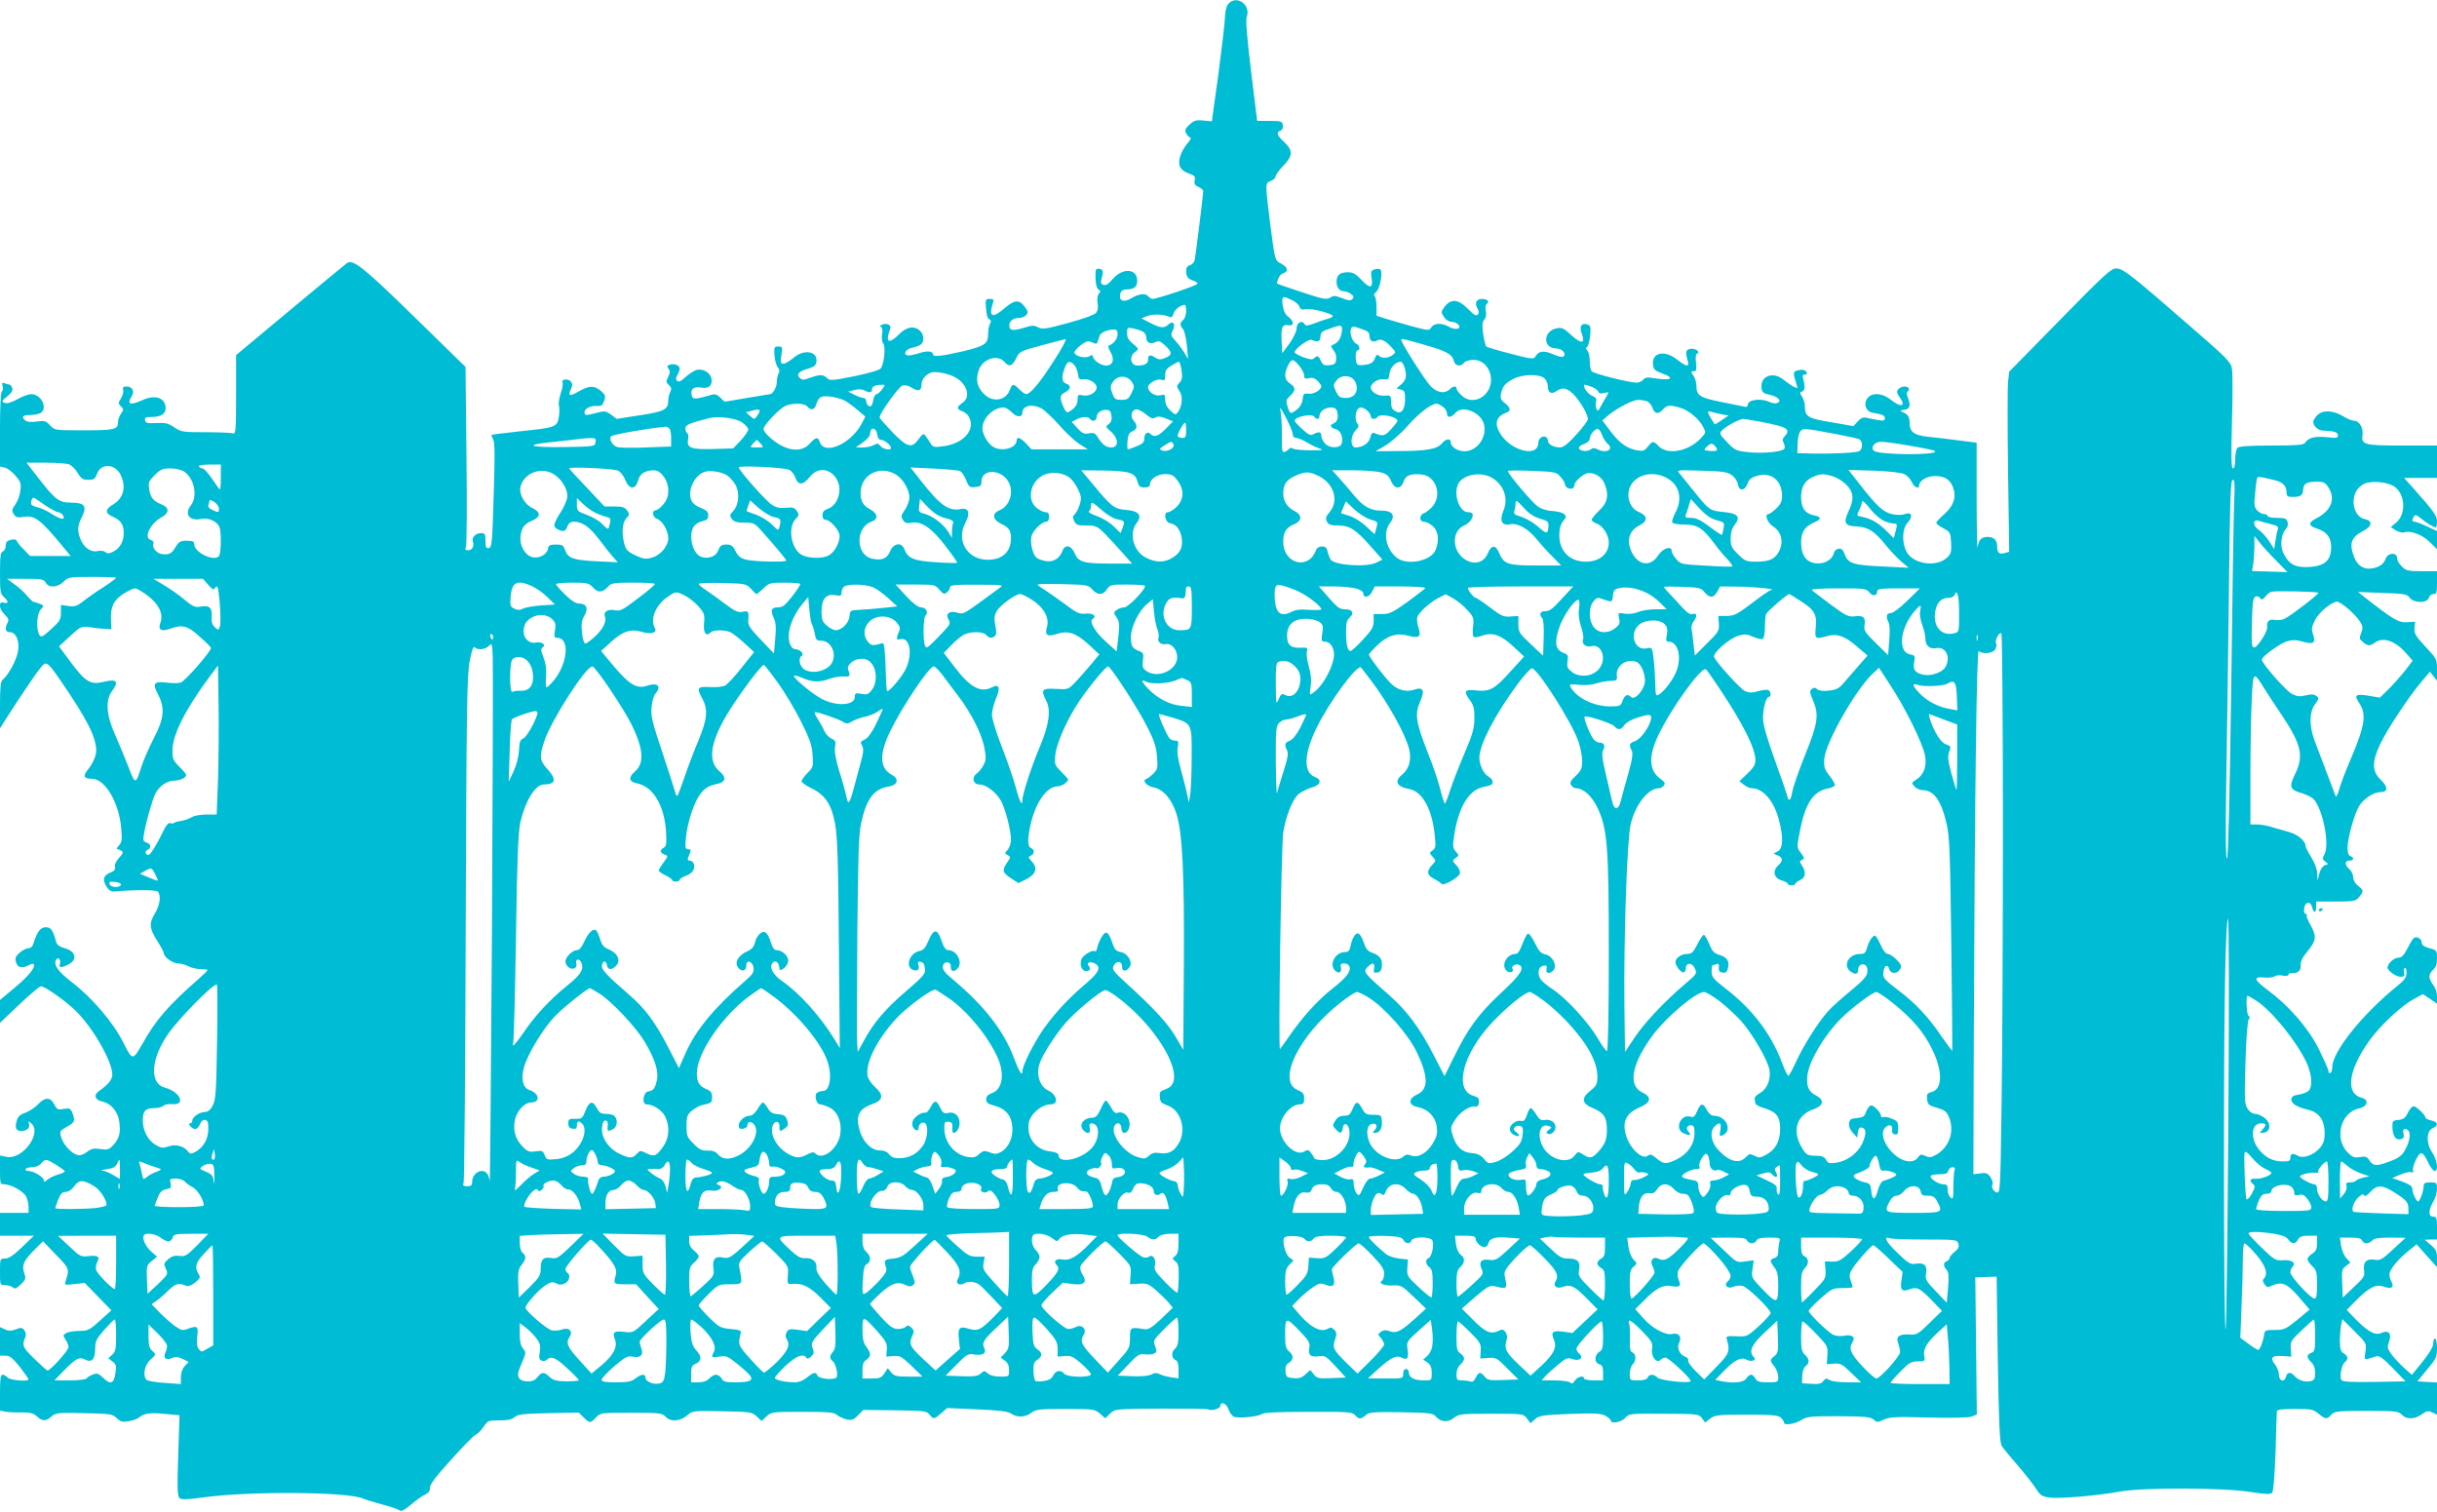 <?xml version="1.0" standalone="no"?>
<!DOCTYPE svg PUBLIC "-//W3C//DTD SVG 20010904//EN"
 "http://www.w3.org/TR/2001/REC-SVG-20010904/DTD/svg10.dtd">
<svg version="1.0" xmlns="http://www.w3.org/2000/svg"
 width="1280pt" height="794pt" viewBox="0 0 1280 794"
 preserveAspectRatio="xMidYMid meet">
<g transform="translate(0,794) scale(0.1,-0.1)"
fill="#00bcd4" stroke="none">
<path d="M6452 7920 c-11 -13 -17 -38 -18 -68 0 -26 -16 -160 -34 -298 l-35
-251 -45 4 c-38 4 -49 0 -73 -22 -22 -21 -25 -30 -17 -45 5 -10 15 -20 21 -22
7 -2 1 -15 -15 -32 -14 -16 -31 -46 -37 -66 -15 -48 -1 -74 47 -92 29 -10 34
-16 29 -35 -4 -18 0 -26 20 -35 14 -6 25 -16 25 -21 0 -17 -40 -340 -45 -363
-3 -12 -14 -24 -25 -27 -13 -3 -20 -13 -20 -29 0 -30 10 -44 38 -52 12 -4 22
-11 22 -16 0 -9 -213 -80 -237 -80 -6 0 -16 7 -23 15 -14 16 -50 12 -87 -11
-42 -26 -70 -13 -58 26 4 13 15 20 33 20 39 0 55 14 55 46 0 64 -77 69 -129 8
-23 -27 -37 -35 -49 -30 -12 4 -15 12 -10 29 12 41 10 52 -11 55 -19 3 -21 -2
-20 -48 1 -32 6 -54 15 -60 12 -7 12 -11 2 -23 -7 -10 -10 -28 -6 -49 4 -21 1
-39 -7 -50 -8 -11 -66 -32 -147 -54 -116 -32 -136 -35 -158 -23 -19 10 -32 11
-66 0 -63 -19 -81 -18 -85 2 -5 26 16 47 48 47 15 0 33 7 40 15 11 13 10 21
-7 43 -30 40 -54 39 -108 -8 -63 -54 -83 -45 -60 28 6 18 4 22 -16 22 -23 0
-24 -3 -20 -51 2 -31 8 -52 17 -56 10 -4 11 -10 4 -23 -6 -10 -10 -34 -10 -52
0 -54 -16 -65 -132 -93 -113 -26 -158 -31 -158 -16 0 18 -32 20 -76 5 -25 -8
-52 -13 -60 -10 -22 9 -5 33 28 40 17 3 37 11 45 17 19 16 16 53 -5 72 -30 28
-70 21 -109 -18 -56 -56 -75 -44 -47 29 7 19 -18 31 -43 21 -11 -5 -14 -9 -6
-12 7 -3 10 -17 6 -39 -3 -19 -1 -40 6 -48 14 -17 5 -107 -13 -131 -7 -9 -62
-25 -139 -41 -115 -23 -129 -24 -143 -10 -19 20 -37 20 -89 2 -35 -13 -42 -13
-55 0 -19 18 -3 35 48 49 27 8 38 17 40 33 9 58 -65 71 -121 22 -19 -16 -42
-30 -52 -30 -15 0 -16 6 -11 45 7 42 6 45 -16 45 -21 0 -23 -3 -20 -47 2 -27
10 -55 18 -63 8 -10 10 -20 4 -30 -5 -8 -10 -29 -10 -47 0 -26 -21 -63 -35
-63 -2 0 -57 -9 -121 -20 l-118 -20 -23 22 c-22 20 -27 21 -66 9 -68 -20 -82
-19 -85 8 -5 30 14 42 54 35 38 -7 59 15 50 51 -8 30 -45 50 -78 42 -13 -4
-38 -20 -57 -37 -24 -23 -37 -28 -45 -20 -7 7 -7 16 2 30 6 11 12 26 12 34 0
18 -31 29 -54 20 -13 -5 -14 -9 -5 -20 9 -11 9 -21 0 -40 -14 -31 -14 -30 4
-48 12 -12 13 -20 5 -35 -5 -11 -10 -30 -10 -43 0 -49 -19 -59 -149 -79 l-122
-19 -29 22 c-28 20 -34 21 -75 10 -58 -15 -65 -15 -65 3 0 19 34 36 66 33 22
-2 29 3 37 26 9 26 7 32 -17 53 -35 29 -60 29 -115 -2 -50 -29 -59 -26 -42 12
10 21 9 29 -3 41 -15 16 -51 9 -41 -8 3 -5 -1 -30 -10 -56 -8 -26 -13 -55 -9
-66 3 -10 3 -37 -1 -59 -9 -52 -17 -55 -202 -74 -81 -9 -148 -17 -151 -19 -2
-2 2 -12 8 -23 9 -13 10 -89 3 -293 -7 -250 -10 -275 -25 -278 -15 -3 -18 4
-18 37 0 36 -3 41 -24 41 -28 0 -51 -24 -42 -45 8 -23 -4 -45 -25 -45 -15 0
-18 4 -12 18 5 9 6 226 3 481 l-5 464 -260 254 c-276 270 -331 314 -363 291
-10 -7 -145 -119 -300 -248 l-282 -235 0 -208 c0 -187 -2 -208 -16 -203 -9 3
-73 6 -143 6 -121 0 -130 1 -166 26 -32 21 -47 25 -94 22 -47 -2 -56 0 -59 15
-3 14 4 17 33 17 49 0 75 16 75 45 0 54 -52 74 -116 46 -70 -32 -90 -26 -62
18 16 26 3 51 -26 51 -19 0 -23 -4 -19 -19 3 -10 -3 -30 -12 -44 -14 -23 -15
-26 0 -41 15 -14 15 -18 1 -38 -9 -12 -16 -32 -16 -43 0 -41 -17 -45 -178 -45
-154 0 -155 0 -179 26 -22 24 -29 26 -70 20 -28 -4 -51 -2 -59 5 -23 19 -16
29 22 29 19 0 44 5 55 10 43 23 7 100 -47 100 -14 0 -47 -12 -73 -27 -32 -17
-54 -24 -67 -19 -17 7 -16 10 14 34 23 19 31 33 26 45 -3 9 -10 17 -14 17 -5
0 -16 3 -25 7 -14 5 -16 2 -11 -15 4 -11 2 -23 -4 -27 -6 -4 -10 -77 -10 -200
l0 -195 25 -6 c14 -3 39 -22 56 -42 27 -31 31 -41 26 -78 -2 -23 -14 -56 -26
-73 -19 -26 -20 -33 -9 -51 11 -17 19 -20 50 -15 60 10 88 -10 211 -159 l38
-46 -106 0 -107 0 -32 33 c-18 17 -35 38 -37 45 -3 9 -13 11 -32 7 -20 -5 -27
-13 -27 -31 0 -14 -7 -27 -15 -30 -12 -5 -15 -27 -15 -114 0 -94 2 -109 20
-125 26 -23 26 -38 0 -30 -30 9 -26 -34 5 -63 19 -19 23 -28 15 -42 -16 -30
-12 -50 10 -50 33 0 53 -43 45 -97 -6 -46 -50 -128 -81 -153 -11 -10 -14 -40
-14 -134 l0 -121 32 50 c64 101 158 241 182 269 32 39 33 38 151 -138 115
-172 154 -266 136 -326 -6 -21 -23 -53 -37 -69 -30 -36 -25 -51 18 -51 70 0
144 -125 155 -263 5 -56 3 -71 -12 -87 -10 -11 -14 -20 -9 -20 5 0 15 -4 22
-9 11 -6 8 -14 -13 -37 -16 -17 -24 -36 -21 -47 3 -12 -3 -21 -18 -27 -42 -16
-50 -36 -29 -72 16 -27 25 -32 49 -30 92 9 211 9 222 0 19 -17 13 -70 -13
-113 -33 -53 -31 -80 10 -145 19 -30 35 -59 35 -65 0 -21 46 -55 76 -55 16 -1
40 -7 54 -15 14 -8 42 -14 63 -15 20 0 37 -2 37 -5 0 -3 -19 -22 -42 -42 -167
-147 -227 -216 -301 -347 -49 -86 -52 -86 -97 4 -53 107 -162 236 -272 321
-74 57 -99 93 -83 119 10 17 26 0 20 -21 -8 -23 6 -24 45 -4 49 25 38 69 -20
85 -27 7 -41 18 -45 33 -18 64 -27 77 -55 77 -28 0 -45 -24 -65 -87 -3 -13
-14 -23 -25 -23 -10 0 -31 -10 -46 -23 -22 -19 -26 -29 -20 -50 7 -29 32 -35
68 -16 11 6 22 9 24 6 14 -14 -24 -62 -95 -121 l-81 -68 0 -60 0 -60 101 96
c56 53 107 96 114 96 21 0 134 -80 185 -131 90 -90 189 -263 190 -332 0 -27
-21 -53 -71 -88 -29 -20 -20 -47 20 -55 45 -9 82 -55 88 -108 7 -58 -1 -86
-32 -120 -22 -24 -30 -26 -68 -21 -34 5 -47 3 -70 -15 -18 -14 -36 -20 -50
-16 -31 7 -76 56 -86 94 -9 30 -7 33 30 54 42 23 45 31 29 73 -9 24 -14 26
-45 21 -31 -6 -36 -4 -50 24 -20 39 -49 39 -85 0 -16 -17 -46 -36 -66 -44 -28
-9 -40 -20 -46 -42 -11 -39 -4 -54 25 -54 29 0 47 18 39 39 -5 14 -4 14 11 2
61 -49 -43 -193 -128 -177 l-35 7 0 -76 c0 -70 1 -75 22 -75 36 0 104 -38 116
-66 7 -14 12 -38 12 -54 l0 -30 -75 0 -75 0 0 -60 0 -60 89 0 89 0 -62 -60
c-45 -43 -70 -60 -89 -60 -27 0 -27 -1 -27 -70 0 -70 0 -70 28 -70 15 0 33 -5
40 -12 9 -9 18 -6 41 16 26 25 28 31 19 57 -15 43 -4 68 50 122 l48 48 68 -71
c71 -73 71 -73 51 -138 -7 -22 -6 -22 46 -16 l54 6 70 -72 70 -72 -60 -54
c-55 -50 -64 -54 -108 -54 -27 0 -57 -5 -68 -11 -19 -10 -19 -12 -5 -34 9 -14
16 -31 16 -40 0 -18 -99 -127 -111 -123 -5 2 -36 30 -69 62 -62 60 -66 70 -46
116 4 9 1 23 -6 33 -11 15 -17 16 -45 5 -24 -9 -38 -9 -57 0 l-26 12 0 -75 0
-75 29 0 c22 0 37 -12 75 -59 25 -33 46 -62 46 -65 0 -14 -98 -5 -110 9 -7 8
-19 15 -26 15 -11 0 -14 -21 -14 -94 l0 -94 27 -6 c16 -3 54 -5 86 -4 46 0 62
-4 81 -21 28 -26 47 -27 77 0 22 19 34 20 171 17 137 -3 148 -4 171 -26 21
-20 31 -22 63 -16 22 3 46 12 54 19 26 22 59 27 137 19 l76 -7 -7 -212 c-6
-173 -4 -214 7 -223 10 -9 42 -8 128 4 242 33 756 29 834 -6 11 -5 56 -19 100
-31 44 -11 86 -26 93 -31 9 -8 25 0 61 30 27 23 61 47 75 53 18 9 25 19 24 34
-2 16 29 58 111 148 62 69 120 129 130 132 9 3 27 21 40 40 23 34 26 35 84 35
44 0 66 5 80 17 16 15 44 18 178 21 l159 3 25 -25 c32 -32 36 -32 65 -1 23 25
26 25 185 25 149 0 163 -2 180 -20 26 -29 76 -26 114 6 30 25 32 25 185 22
148 -3 156 -4 180 -27 l26 -24 26 24 c25 23 30 24 189 24 137 0 166 -3 181
-16 11 -9 33 -20 51 -24 27 -5 37 -2 60 22 l28 28 165 -2 c153 -2 166 -3 182
-22 21 -27 24 -26 62 7 l31 27 158 -7 c117 -5 163 -11 179 -23 31 -21 75 -19
105 5 23 18 41 20 179 20 148 0 154 -1 181 -24 l28 -25 26 25 c25 24 25 24
266 26 132 0 244 -1 249 -4 16 -10 64 4 64 18 0 26 31 14 42 -16 5 -17 18 -35
27 -40 22 -11 131 -1 150 14 9 7 94 11 243 11 207 1 230 -1 245 -17 20 -23 31
-23 56 -1 17 16 39 18 186 16 147 -3 168 -5 181 -21 26 -31 64 -35 96 -9 27
21 38 22 197 22 167 0 168 0 187 -25 l19 -25 23 21 c21 19 39 22 181 28 131 5
164 3 188 -9 16 -9 29 -20 29 -25 0 -20 56 -10 76 13 20 23 24 23 203 22 178
-1 183 -1 200 -23 l17 -23 26 20 c24 19 40 21 191 21 137 0 168 -3 181 -16 9
-8 16 -20 16 -25 0 -17 54 -9 90 12 32 20 48 21 199 21 137 -1 167 -4 182 -18
17 -15 21 -15 53 0 31 14 62 16 235 11 128 -3 209 -1 227 5 l27 11 -4 360 -4
361 56 1 56 2 6 -434 c6 -341 10 -439 21 -455 7 -12 45 -58 85 -104 39 -45 82
-100 96 -122 20 -32 31 -40 67 -45 51 -8 258 10 378 32 119 21 540 20 681 -3
76 -12 104 -13 113 -4 7 7 13 84 18 213 3 111 6 208 7 215 1 9 27 12 95 12 86
0 97 -2 124 -25 36 -30 44 -31 67 -5 17 18 31 20 185 20 154 0 168 -2 185 -20
24 -26 68 -25 105 2 25 18 33 20 55 10 l25 -12 0 85 0 84 -52 3 -51 3 51 62
c48 57 52 66 52 113 0 27 -4 50 -10 50 -5 0 -10 -12 -10 -26 0 -18 -20 -51
-56 -96 l-56 -69 -42 38 c-23 21 -53 53 -66 71 -21 30 -22 37 -12 65 16 43 -2
64 -41 46 -32 -14 -69 6 -137 75 l-44 46 48 49 c69 70 107 89 148 73 38 -14
55 -3 39 26 -6 11 -11 28 -11 38 0 24 41 76 96 121 l47 38 53 -60 54 -60 0 44
c0 38 -5 49 -32 72 l-33 28 33 1 32 0 0 60 c0 53 -2 60 -20 60 -26 0 -26 34 0
78 11 18 20 48 20 67 0 33 -2 35 -35 35 -27 0 -35 -4 -35 -19 0 -25 -20 -81
-29 -81 -10 0 -31 46 -31 68 0 12 -17 23 -52 36 l-53 19 43 18 c23 10 49 16
57 13 11 -4 13 -2 9 9 -3 8 4 34 16 57 24 48 35 45 66 -20 10 -22 25 -40 32
-40 21 0 13 57 -13 97 -33 48 -32 113 3 128 31 14 28 32 -8 40 -16 4 -30 10
-30 14 0 14 -49 61 -63 61 -7 0 -21 -15 -30 -34 -13 -28 -23 -35 -49 -38 -31
-3 -33 -5 -32 -40 1 -45 18 -68 44 -61 15 4 18 11 14 29 -4 17 -2 24 9 24 33
0 31 -58 -5 -117 -13 -23 -35 -38 -74 -52 -71 -27 -88 -26 -108 3 -13 21 -21
24 -50 19 -30 -5 -40 -1 -65 24 -73 74 -37 212 61 232 43 9 52 45 14 55 -89
22 -73 144 39 301 55 77 167 182 232 217 l49 27 37 -25 37 -25 0 37 c0 21 -8
46 -20 61 -11 14 -20 34 -20 44 0 11 9 27 20 36 14 12 20 30 20 60 0 41 -1 43
-40 53 -28 8 -40 16 -40 29 0 20 -25 35 -41 25 -5 -3 -21 -28 -34 -55 -20 -38
-31 -49 -50 -49 -21 0 -55 -32 -55 -52 0 -16 45 -48 68 -48 19 0 23 4 19 20
-3 11 -1 23 4 26 5 3 9 -8 9 -25 0 -24 -10 -38 -47 -68 -182 -146 -343 -347
-343 -427 0 -14 -4 -28 -10 -31 -5 -3 -10 0 -10 9 0 8 -23 59 -50 115 -56 112
-157 228 -269 311 -73 54 -78 72 -18 66 23 -2 48 1 55 6 6 6 26 8 42 4 18 -3
30 -1 30 5 0 5 6 9 13 8 33 -4 54 13 51 40 -2 20 7 40 36 75 46 56 49 78 16
137 -14 24 -23 46 -20 51 3 4 0 8 -6 8 -6 0 -10 12 -8 27 4 37 33 43 42 9 8
-34 22 -33 21 2 l0 27 103 0 c97 0 105 2 123 24 25 30 24 36 -6 59 -15 12 -25
30 -25 44 0 14 -9 33 -20 43 -26 23 -26 45 0 45 23 0 27 15 5 24 -10 3 -15 19
-15 43 0 50 36 179 61 220 24 38 77 73 112 73 40 0 41 27 2 64 -47 45 -48 95
-2 191 39 80 148 245 215 324 l45 53 18 -23 19 -24 0 57 c0 56 -1 58 -61 122
-52 56 -60 70 -57 98 l3 33 -43 -3 c-44 -3 -74 15 -228 136 l-29 23 128 -5
c117 -4 130 -6 143 -25 21 -29 93 -30 101 -1 3 11 14 20 24 20 17 0 19 8 19
60 l0 60 -80 0 c-73 0 -83 3 -105 25 -14 13 -25 33 -25 45 0 30 -48 28 -59 -3
-11 -29 -28 -42 -65 -51 -45 -11 -82 10 -100 55 -29 72 -18 107 44 139 50 25
54 55 10 64 -51 10 -75 88 -45 145 8 16 28 34 45 41 41 17 125 8 158 -17 57
-42 60 -146 6 -189 l-27 -22 26 -17 c14 -9 34 -14 44 -11 35 11 95 -12 134
-50 l39 -38 0 47 0 48 -52 24 c-29 14 -59 25 -65 25 -15 0 -16 9 -4 28 6 10
14 8 37 -11 29 -24 67 -47 78 -47 3 0 6 14 6 31 0 31 -17 54 -129 180 l-44 49
87 0 86 0 0 85 0 85 -184 0 c-200 0 -215 4 -207 58 4 35 -18 72 -43 72 -12 0
-39 11 -61 25 -52 31 -107 33 -135 3 -11 -12 -20 -27 -20 -33 0 -24 27 -47 56
-47 52 -1 74 -8 74 -25 0 -14 -9 -15 -61 -9 -61 6 -96 -3 -112 -30 -6 -11 -45
-14 -175 -14 -117 0 -172 -4 -180 -12 -7 -7 -12 -34 -12 -60 0 -30 -4 -48 -12
-48 -8 0 -10 62 -5 243 4 133 4 259 0 280 -5 35 -25 55 -221 225 -309 269
-351 302 -387 302 -26 1 -62 -32 -296 -271 l-266 -271 -6 -55 c-3 -30 -3 -242
0 -472 l6 -419 -21 -6 c-30 -10 -42 0 -42 33 0 34 -17 51 -51 51 -32 0 -46
-15 -52 -55 -2 -16 -5 100 -5 260 l0 290 -94 12 c-51 7 -124 15 -161 19 -74 8
-97 25 -97 74 0 30 -9 44 -35 55 -18 8 -18 9 8 13 29 4 34 22 17 66 -6 16 -6
27 1 31 5 4 7 11 4 16 -9 14 -41 11 -55 -6 -9 -11 -8 -20 10 -45 32 -45 3 -51
-48 -10 -50 40 -109 40 -129 0 -15 -29 2 -63 33 -68 51 -8 64 -14 64 -28 0
-14 -7 -15 -37 -10 -21 3 -48 9 -60 12 -16 4 -29 -1 -45 -19 l-23 -25 -115 20
c-124 20 -140 30 -140 83 0 17 -7 40 -15 52 -13 19 -13 22 1 27 15 6 16 27 3
76 -2 8 2 14 9 13 6 -2 12 1 12 6 0 16 -20 23 -47 16 -26 -6 -27 -11 -7 -74 7
-22 6 -23 -17 -11 -13 7 -37 24 -52 36 -54 45 -122 19 -115 -43 3 -24 9 -29
45 -37 44 -10 64 -33 37 -43 -8 -3 -26 -1 -40 6 -46 21 -114 12 -114 -15 0
-10 -7 -13 -22 -9 -13 3 -68 14 -123 25 -108 22 -125 33 -125 85 0 17 -7 41
-16 53 -14 20 -14 22 2 22 14 0 16 7 12 45 -4 28 -1 46 6 48 20 8 -10 29 -35
25 -25 -3 -28 -19 -14 -65 10 -32 -9 -29 -57 9 -65 51 -132 37 -126 -26 3 -26
9 -33 48 -47 74 -27 45 -40 -51 -24 -26 5 -39 2 -48 -9 -8 -9 -23 -16 -35 -16
-46 2 -229 48 -237 61 -5 8 -9 32 -9 55 0 22 -6 46 -12 52 -9 9 -10 15 -2 20
6 4 13 31 16 59 4 46 2 53 -14 59 -32 10 -44 -11 -30 -48 20 -53 -2 -56 -54
-9 -40 37 -50 42 -77 37 -73 -14 -75 -106 -3 -106 29 0 54 -26 39 -41 -6 -6
-26 -3 -57 11 -49 21 -76 17 -93 -15 -7 -12 -26 -10 -128 17 -66 17 -124 34
-128 38 -5 4 -12 34 -17 66 -6 45 -5 63 6 75 9 10 12 27 8 46 -4 18 -1 33 5
37 17 11 3 26 -25 26 -30 0 -40 -21 -24 -50 9 -16 9 -25 1 -33 -8 -8 -22 1
-52 32 -49 50 -89 54 -122 9 -19 -25 -19 -28 -3 -52 10 -16 26 -26 40 -26 13
0 29 -7 36 -15 19 -23 -16 -31 -50 -11 -37 21 -77 20 -92 -3 -11 -18 -14 -18
-102 5 -50 14 -112 32 -138 40 l-48 16 0 48 c0 27 -5 52 -10 55 -6 4 -3 13 9
23 20 18 36 108 20 118 -5 3 -19 2 -30 -1 -18 -6 -20 -12 -15 -45 9 -55 -8
-58 -52 -11 -31 33 -46 41 -73 41 -42 0 -59 -15 -59 -50 0 -30 16 -50 40 -50
9 0 25 -6 36 -14 15 -11 16 -17 7 -27 -9 -9 -21 -8 -54 5 -36 14 -44 15 -62 3
-19 -12 -36 -9 -151 29 -72 24 -131 44 -130 46 1 2 4 13 8 25 4 12 16 25 27
28 28 9 23 32 -11 50 -35 18 -33 13 -60 221 -25 205 -25 202 5 214 14 5 25 16
25 24 0 7 18 32 40 55 51 52 52 82 5 125 -38 35 -43 51 -19 60 9 3 14 15 12
28 -3 21 -8 23 -69 23 l-66 0 -32 261 c-21 176 -29 269 -23 285 24 63 -53 118
-96 69z m334 -1556 c18 -9 36 -24 39 -35 5 -14 13 -17 35 -13 29 6 140 -23
140 -36 0 -4 -10 -10 -22 -13 -13 -3 -45 -14 -71 -24 -40 -15 -49 -16 -56 -4
-14 22 -41 5 -41 -25 0 -15 -17 -49 -37 -78 l-38 -51 -3 55 c-5 79 2 98 33 92
33 -6 34 20 1 45 -16 12 -25 32 -29 61 -6 47 -1 50 49 26z m-556 -58 c0 -18
-7 -39 -15 -46 -19 -15 -19 -29 -1 -49 7 -9 16 -47 20 -86 l6 -70 -21 35 c-12
19 -33 47 -47 62 -23 25 -24 30 -12 53 17 32 1 54 -23 31 -21 -22 -44 -19 -97
9 l-45 23 30 12 c30 12 86 10 116 -4 12 -5 18 -1 23 17 5 21 35 44 59 46 4 1
7 -14 7 -33z m817 -113 c-6 -35 -22 -56 -51 -66 -7 -3 -4 -12 7 -25 11 -12 17
-31 15 -49 -2 -23 -8 -28 -35 -31 -27 -3 -35 1 -45 22 -13 29 -19 31 -36 14
-8 -8 -22 -7 -57 6 -25 10 -45 21 -45 26 0 18 73 71 89 65 31 -13 44 -10 46
12 2 29 5 32 52 48 61 22 66 20 60 -22z m116 15 c26 -10 29 -14 31 -40 2 -20
18 -27 38 -17 21 12 43 2 77 -35 24 -26 24 -26 5 -41 -23 -17 -56 -19 -72 -3
-8 8 -14 5 -21 -15 -7 -19 -20 -28 -45 -32 -19 -4 -39 -4 -45 0 -14 8 -14 75
-1 75 16 0 12 27 -5 34 -20 7 -37 53 -30 77 6 18 11 18 68 -3z m-1160 -10 c9
-5 17 -17 17 -26 0 -30 19 -42 46 -30 21 10 28 7 54 -17 38 -36 38 -49 0 -65
-25 -10 -34 -10 -54 3 -26 17 -36 13 -36 -14 0 -19 -19 -29 -56 -29 -35 0 -45
47 -14 70 21 16 21 18 6 31 -41 35 -46 42 -46 71 0 28 1 29 33 23 17 -4 40
-11 50 -17z m-133 -12 c0 -25 -19 -50 -42 -59 -10 -3 -9 -11 4 -34 24 -41 14
-73 -23 -73 -28 0 -69 30 -69 50 0 6 -7 6 -18 -1 -21 -13 -73 -1 -79 18 -2 6
12 23 32 39 31 23 39 25 61 16 20 -10 26 -9 29 3 3 8 7 22 10 30 5 18 39 33
73 34 17 1 22 -5 22 -23z m-336 -143 c-72 -113 -122 -173 -145 -173 -5 0 -21
11 -35 25 -32 32 -37 31 -51 -5 -20 -54 -89 -65 -133 -21 -37 36 -46 72 -31
122 19 63 98 91 136 49 26 -29 41 -25 62 18 18 36 21 38 133 68 63 17 121 32
127 33 7 0 -21 -52 -63 -116z m1944 87 c118 -33 149 -50 158 -85 7 -28 35 -33
54 -10 7 9 29 15 50 15 84 0 123 -118 61 -181 -38 -38 -91 -40 -126 -4 -14 13
-25 29 -25 35 0 15 -19 12 -36 -5 -26 -25 -67 -18 -101 18 -28 29 -153 226
-153 241 0 9 7 8 118 -24z m-654 -111 c14 -17 26 -40 26 -51 0 -16 4 -19 25
-14 17 4 31 0 45 -14 11 -11 20 -24 20 -28 0 -20 -39 -43 -66 -40 -26 3 -29 0
-32 -29 -2 -20 -13 -40 -29 -53 -34 -27 -38 -26 -50 14 -10 31 -8 37 13 57 31
29 30 44 -1 65 -29 19 -32 51 -10 94 19 38 27 37 59 -1z m-1181 4 c8 -10 17
-31 19 -48 3 -26 6 -30 32 -27 29 3 66 -21 66 -43 0 -25 -38 -48 -70 -42 -28
6 -30 4 -30 -22 0 -26 -15 -47 -48 -65 -8 -5 -17 4 -27 28 -21 49 -19 61 10
76 30 16 32 36 5 45 -23 7 -26 33 -8 82 13 37 27 41 51 16z m563 -28 c5 -36 3
-50 -11 -65 -16 -17 -16 -20 0 -44 19 -28 15 -79 -8 -110 -12 -16 -15 -16 -40
8 -18 17 -27 35 -27 56 0 28 -2 30 -25 24 -28 -7 -65 18 -65 42 0 21 46 47 70
39 17 -5 20 -2 20 24 0 25 7 36 33 51 17 11 35 20 39 20 4 0 10 -20 14 -45z
m1173 9 c11 -42 6 -62 -23 -86 l-21 -18 23 -6 c18 -5 22 -13 22 -48 0 -57 -19
-83 -48 -67 -22 12 -25 17 -26 61 -1 22 -5 25 -35 22 -34 -3 -71 20 -71 43 0
22 38 47 67 43 25 -3 28 0 31 29 3 32 32 63 59 63 7 0 17 -16 22 -36z m-2371
-41 c70 -33 95 -107 47 -139 -31 -21 -32 -32 -1 -44 14 -5 30 -18 35 -29 37
-68 -28 -142 -137 -155 -52 -7 -52 -6 -73 29 -12 19 -24 35 -28 35 -4 0 -17
-13 -29 -30 -34 -46 -57 -39 -134 39 -37 39 -68 74 -68 79 0 21 100 161 120
167 13 4 30 0 45 -9 37 -24 55 -20 55 12 0 28 20 54 50 65 21 8 79 -2 118 -20z
m2112 -32 c18 -45 -4 -81 -50 -81 -32 0 -38 4 -53 34 -15 33 -15 36 3 58 26
34 84 28 100 -11z m992 22 c10 -9 18 -28 18 -43 0 -33 19 -43 45 -24 33 24 61
16 99 -27 36 -43 66 -97 66 -121 0 -7 -27 -44 -61 -81 -44 -48 -67 -67 -85
-67 -33 0 -64 17 -64 35 0 7 -4 16 -9 19 -17 11 -41 -6 -41 -29 0 -80 -144
-45 -201 49 -32 52 -20 90 34 109 24 9 21 26 -9 50 -21 16 -25 26 -20 50 8 38
21 54 65 77 47 25 137 27 163 3z m-2168 -18 c15 -22 15 -27 -1 -60 -15 -30
-21 -35 -53 -35 -32 0 -37 4 -48 35 -11 29 -11 38 4 60 23 35 75 35 98 0z
m-1311 -40 c-10 -13 -23 -25 -29 -25 -7 0 -15 -16 -18 -35 -5 -24 -11 -33 -21
-28 -8 3 -15 14 -15 24 0 10 -7 19 -15 19 -9 0 -30 8 -48 17 l-32 16 33 9 c20
5 39 5 51 -2 27 -14 41 -13 41 4 0 16 15 24 48 25 23 1 23 1 5 -24z m3725 14
c17 -6 33 -17 36 -25 4 -10 13 -13 32 -8 25 6 26 6 13 -16 -8 -12 -21 -36 -31
-54 -14 -26 -17 -28 -23 -13 -4 9 -5 26 -2 38 4 15 -1 22 -18 29 -21 8 -45 37
-45 54 0 8 2 8 38 -5z m-3921 -73 c15 -8 46 -31 68 -50 l40 -34 -19 -37 c-58
-108 -198 -169 -221 -95 -9 27 -20 25 -52 -10 -47 -53 -135 -38 -215 38 -16
14 -28 32 -28 39 0 18 78 101 111 119 37 19 103 18 119 -1 18 -22 38 -18 46 8
13 42 25 50 76 44 26 -3 60 -13 75 -21z m4210 -2 c12 -3 26 -19 32 -35 12 -34
31 -37 56 -9 21 23 34 24 88 9 44 -12 102 -59 123 -102 15 -28 15 -30 -13 -59
-63 -68 -173 -89 -219 -43 -31 31 -33 31 -59 -1 -18 -22 -25 -25 -57 -19 -54
10 -92 38 -139 100 l-43 57 34 29 c44 36 127 79 154 79 12 0 31 -3 43 -6z
m-1069 -30 c12 -8 22 -24 22 -35 0 -25 21 -24 44 2 37 44 137 3 151 -62 15
-68 -38 -139 -103 -139 -36 0 -72 23 -72 46 0 23 -25 21 -46 -4 -25 -31 -80
-41 -234 -41 l-115 -1 50 29 c28 16 82 63 119 105 61 68 121 114 151 116 6 0
21 -7 33 -16z m-2108 -9 c15 -8 57 -47 92 -86 34 -40 83 -85 107 -101 l45 -28
-148 0 -148 0 -28 30 c-29 31 -50 39 -50 18 0 -43 -83 -64 -128 -32 -26 18
-52 65 -52 94 0 53 57 110 110 110 12 0 32 -12 45 -26 25 -27 55 -27 55 -1 0
36 50 48 100 22z m1320 -136 c0 -11 7 -19 18 -19 9 0 33 -10 52 -21 19 -12 49
-27 67 -33 29 -10 24 -11 -45 -11 -42 0 -83 4 -91 9 -8 5 -16 5 -20 -1 -3 -5
-13 -12 -23 -16 -14 -5 -16 5 -15 86 0 51 -3 108 -7 127 -6 28 0 21 28 -33 20
-38 36 -77 36 -88z m234 117 c7 -29 0 -52 -20 -60 -22 -8 -17 -23 11 -30 25
-6 40 -38 33 -73 -5 -27 -61 -30 -87 -4 -12 12 -21 30 -21 41 0 22 -12 25 -40
10 -16 -9 -27 -4 -60 26 -22 20 -40 40 -40 44 0 22 93 40 105 20 9 -15 25 -12
25 4 0 24 29 46 60 46 21 0 29 -6 34 -24z m158 7 c10 -9 18 -22 18 -30 0 -15
26 -18 35 -3 12 20 105 2 105 -21 0 -4 -16 -24 -34 -44 -35 -37 -40 -38 -92
-18 -6 2 -14 -9 -17 -25 -6 -29 -40 -52 -77 -52 -29 0 -28 62 1 91 15 15 18
24 10 32 -6 6 -11 21 -11 33 0 53 26 69 62 37z m-3192 -1 c0 -5 -6 -17 -14
-27 -14 -19 -14 -19 -36 0 l-22 20 24 6 c34 10 48 10 48 1z m1848 -27 c3 -19
-2 -33 -14 -42 -18 -13 -17 -15 7 -36 45 -38 48 -87 5 -87 -26 0 -46 15 -69
52 -14 23 -22 27 -47 22 -25 -5 -35 -1 -61 27 l-30 33 23 12 c28 16 65 18 73
4 11 -17 35 -11 35 10 0 22 27 41 55 37 14 -1 21 -11 23 -32z m182 8 c25 -21
36 -24 49 -16 12 8 27 6 55 -5 l37 -15 -37 -38 c-39 -40 -61 -48 -81 -28 -16
16 -33 2 -33 -26 0 -17 -9 -27 -40 -39 -22 -9 -43 -16 -46 -16 -3 0 -4 19 -2
43 2 32 8 44 26 52 26 11 28 31 6 56 -20 22 -10 59 16 59 10 0 33 -12 50 -27z
m3027 0 l32 -5 -36 -25 c-19 -13 -36 -23 -37 -21 -1 2 -10 15 -19 30 -22 36
-21 42 6 34 12 -4 36 -9 54 -13z m-5149 -42 c18 -12 32 -29 32 -37 0 -8 -18
-34 -39 -57 l-40 -42 -99 -3 c-120 -4 -147 5 -138 49 3 15 1 31 -4 34 -6 3
-10 15 -10 25 0 19 23 28 125 54 49 12 141 0 173 -23z m5348 4 c142 -27 162
-39 128 -76 -12 -13 -13 -22 -5 -36 5 -11 7 -24 3 -30 -10 -16 -113 -26 -190
-18 -63 7 -70 10 -110 52 -41 43 -43 46 -27 63 18 20 92 60 112 60 6 0 46 -7
89 -15z m-3016 -45 c0 -33 -3 -40 -19 -40 -11 0 -22 4 -25 8 -5 8 29 72 39 72
3 0 5 -18 5 -40z m-2713 8 c5 -7 9 -31 8 -53 l0 -40 -130 -5 c-71 -3 -140 -2
-152 2 -26 8 -45 39 -34 56 6 9 184 41 287 51 6 1 16 -5 21 -11z m1091 -31 c2
-17 9 -27 19 -27 18 0 53 -28 53 -42 0 -15 -43 -8 -56 10 -11 14 -16 15 -33 5
-12 -7 -38 -13 -58 -13 l-38 0 38 27 c20 14 37 34 37 43 0 40 33 37 38 -3z
m3807 -3 c6 -16 19 -36 29 -45 36 -30 -9 -53 -55 -28 -15 7 -24 7 -34 -1 -17
-14 -57 -10 -62 6 -2 7 10 17 27 22 18 7 30 18 30 28 0 22 30 56 44 51 6 -2
16 -17 21 -33z m1230 6 c56 -11 108 -22 118 -26 20 -7 23 -47 5 -62 -13 -10
-128 -16 -255 -14 l-73 2 2 51 c0 29 7 56 15 65 16 16 16 16 188 -16z m-6517
-42 c-3 -23 -6 -23 -156 -26 -194 -3 -229 11 -66 27 66 7 126 14 134 15 8 2
32 4 53 5 34 1 38 -1 35 -21z m867 -8 c18 -20 17 -20 -20 -20 -37 0 -38 0 -20
20 10 11 19 20 20 20 1 0 10 -9 20 -20z m2169 -5 c7 -19 -35 -41 -60 -31 -16
6 -14 10 11 26 36 24 41 24 49 5z m3867 -6 c68 -11 128 -24 132 -28 24 -23
-292 -21 -320 1 -21 17 3 48 36 48 16 0 84 -9 152 -21z m-1021 -4 c17 -21 9
-27 -31 -23 -31 3 -32 4 -15 21 21 21 30 21 46 2z m-8647 -94 c13 -5 34 -26
45 -45 18 -30 27 -36 56 -36 29 0 36 5 45 30 20 59 96 56 125 -5 30 -63 15
-122 -41 -155 -42 -25 -42 -47 2 -65 39 -17 55 -41 55 -84 0 -44 -20 -80 -53
-97 -22 -12 -32 -13 -43 -4 -8 7 -25 9 -40 6 -34 -9 -72 16 -90 59 -19 46 -18
74 6 119 28 57 15 76 -55 76 -65 0 -84 14 -173 129 l-63 81 100 0 c55 0 111
-4 124 -9z m797 -66 c0 -36 -2 -65 -5 -65 -3 0 -21 25 -41 55 -20 30 -43 55
-50 55 -7 0 -16 5 -19 10 -4 6 17 10 54 10 l61 0 0 -65z m2087 33 c12 -6 29
-28 38 -50 20 -51 54 -51 67 0 9 34 37 52 83 52 37 0 75 -53 75 -105 0 -32 -7
-51 -26 -74 -14 -17 -32 -31 -40 -31 -22 0 -16 -38 7 -45 28 -9 59 -63 59
-102 0 -41 -41 -90 -87 -102 -30 -9 -45 -7 -85 12 -39 18 -50 29 -58 57 -16
57 -12 114 9 137 18 19 18 23 5 42 -12 17 -25 21 -67 21 l-52 0 -92 98 c-51
53 -93 99 -93 102 0 10 236 -1 257 -12z m899 4 c12 -6 27 -25 32 -42 15 -40
40 -39 75 5 76 95 199 -14 141 -126 -8 -17 -28 -35 -45 -41 -21 -7 -29 -16
-29 -34 0 -15 6 -24 16 -24 25 0 74 -56 74 -85 0 -34 -24 -80 -52 -99 -30 -21
-112 -21 -149 1 -54 32 -72 142 -31 186 20 21 20 25 7 44 -12 17 -22 20 -57
16 -31 -3 -52 1 -74 16 -30 19 -174 181 -174 196 0 12 243 0 266 -13z m896 -6
c9 -4 24 -25 32 -47 15 -37 19 -40 49 -37 28 3 32 7 32 31 1 55 77 66 126 18
50 -51 33 -144 -31 -171 -41 -17 -37 -49 8 -71 41 -19 52 -35 52 -76 0 -71
-45 -113 -122 -113 -105 0 -167 98 -119 191 28 53 20 83 -19 76 -67 -14 -111
17 -217 153 l-51 65 122 -6 c66 -3 129 -9 138 -13z m-4076 -2 c55 -36 74 -131
36 -179 -36 -46 -6 -84 57 -70 38 8 86 -16 95 -47 9 -34 7 -131 -3 -147 -22
-34 -131 16 -131 61 0 14 -8 18 -39 18 -34 0 -42 -5 -60 -35 -19 -33 -34 -40
-71 -35 -25 3 -51 32 -45 51 4 11 -1 19 -13 23 -40 13 -1 90 61 122 15 8 27
23 27 33 0 12 -11 23 -27 30 -46 17 -62 36 -69 79 -6 38 -4 44 29 77 30 30 42
35 81 35 27 0 58 -7 72 -16z m1942 -14 c40 -25 72 -75 72 -115 0 -18 -15 -54
-35 -85 -40 -64 -42 -76 -16 -90 30 -15 41 -12 51 15 7 18 17 25 35 25 43 0
81 -27 131 -92 26 -35 59 -76 73 -92 l26 -29 -111 5 c-123 6 -151 16 -166 59
-9 25 -15 29 -48 29 -32 0 -39 -4 -42 -22 -4 -30 -47 -53 -82 -44 -38 9 -68
61 -62 109 5 46 20 66 64 84 19 8 32 20 32 31 0 11 -13 24 -32 33 -42 18 -74
75 -64 113 18 72 108 106 174 66z m910 -6 c13 -8 32 -29 43 -47 25 -41 21
-108 -10 -141 -19 -20 -19 -24 -7 -42 11 -14 26 -19 66 -19 48 0 54 -3 88 -41
70 -78 132 -153 132 -158 0 -10 -174 -6 -213 5 -28 8 -42 19 -54 45 -14 28
-22 34 -48 34 -25 0 -33 -6 -42 -30 -12 -31 -46 -46 -86 -36 -48 12 -75 115
-42 162 8 12 28 24 45 27 23 5 30 12 30 30 0 19 -9 27 -40 40 -26 10 -43 25
-50 42 -20 53 21 134 75 148 29 8 86 -2 113 -19z m882 7 c44 -23 84 -94 75
-136 -3 -16 -14 -42 -25 -57 -17 -24 -18 -31 -8 -48 10 -16 20 -20 42 -16 54
11 107 -24 180 -119 37 -48 66 -89 63 -91 -2 -2 -52 -1 -111 3 -115 7 -148 20
-166 69 -15 38 -56 32 -74 -10 -16 -39 -43 -51 -92 -41 -90 16 -94 165 -5 196
36 13 31 43 -10 65 -34 17 -49 42 -49 84 0 94 95 147 180 101z m1230 6 c26 -9
37 -20 44 -44 7 -27 14 -33 37 -33 19 0 29 5 29 15 0 29 38 55 79 55 34 0 44
-5 65 -33 37 -48 35 -99 -3 -138 -16 -16 -37 -29 -46 -29 -26 0 -16 -54 11
-58 32 -5 55 -35 61 -80 6 -48 -8 -77 -50 -102 -41 -26 -88 -25 -138 1 -66 33
-91 128 -49 182 31 40 12 64 -57 69 -61 5 -77 18 -174 136 l-60 72 108 -1 c59
0 124 -5 143 -12z m1323 2 c30 -8 42 -18 53 -45 19 -44 51 -46 66 -4 11 34 35
43 94 38 75 -6 110 -106 59 -167 -14 -16 -35 -33 -45 -36 -26 -8 -27 -45 -1
-45 11 0 32 -10 46 -23 30 -25 36 -76 15 -126 -24 -58 -150 -83 -204 -40 -57
45 -74 133 -35 182 30 39 13 65 -43 65 -57 -1 -99 22 -145 79 -21 25 -55 66
-77 90 l-39 43 109 0 c60 0 126 -5 147 -11z m944 -24 c13 -14 23 -32 23 -39 0
-16 27 -29 41 -20 5 3 9 11 9 18 0 15 37 50 62 59 32 11 79 -14 94 -49 26 -62
19 -103 -26 -145 -22 -21 -40 -43 -40 -49 0 -6 13 -16 29 -21 30 -11 61 -60
61 -98 0 -60 -49 -101 -120 -101 -85 0 -140 55 -140 138 0 34 6 57 20 75 18
22 18 26 4 38 -9 7 -35 14 -60 15 -27 1 -57 10 -77 24 -30 21 -157 171 -157
186 0 4 57 4 127 1 122 -5 128 -6 150 -32z m900 9 c16 -12 29 -33 31 -47 5
-38 37 -36 50 2 8 23 20 33 51 42 74 22 131 -24 131 -106 0 -28 -7 -44 -31
-66 -17 -16 -35 -29 -40 -29 -23 0 -6 -46 24 -65 43 -27 56 -78 33 -127 -21
-44 -51 -58 -123 -58 -51 0 -58 3 -94 39 -34 33 -39 45 -39 83 0 31 7 54 22
73 32 41 15 59 -60 66 -71 7 -75 9 -154 108 -34 42 -68 84 -77 95 -16 18 -12
18 116 14 114 -3 136 -7 160 -24z m905 6 c15 -7 32 -26 39 -41 11 -27 39 -41
39 -19 0 25 41 50 83 50 53 0 82 -20 97 -65 16 -49 -1 -96 -51 -138 -21 -19
-39 -38 -39 -43 0 -5 17 -18 38 -29 35 -19 37 -23 40 -75 2 -49 0 -59 -22 -79
-55 -52 -178 -34 -212 31 -26 49 -23 122 5 152 31 33 22 60 -14 46 -17 -6 -41
-6 -68 0 -46 10 -80 42 -175 164 l-53 68 133 -4 c79 -3 144 -10 160 -18z
m-4389 -15 c14 -9 36 -37 48 -62 19 -39 20 -50 10 -83 -6 -21 -18 -43 -25 -50
-12 -9 -13 -17 -4 -36 10 -21 18 -24 65 -24 50 0 56 -3 101 -48 26 -27 67 -72
92 -100 l46 -52 -117 0 c-139 0 -165 8 -185 55 -17 41 -50 48 -63 13 -16 -42
-47 -61 -87 -55 -20 3 -42 11 -50 18 -19 16 -34 76 -27 110 6 31 54 79 79 79
8 0 14 10 14 25 0 18 -5 25 -19 25 -11 0 -32 11 -48 24 -52 45 -30 140 40 172
38 17 95 13 130 -11z m1317 3 c77 -40 103 -129 54 -187 -21 -25 -23 -34 -14
-51 8 -16 21 -20 58 -20 61 0 92 -20 170 -108 l63 -71 -30 -15 c-51 -27 -222
-15 -242 15 -5 8 -12 26 -16 42 -4 20 -11 27 -30 27 -13 0 -26 -7 -30 -17 -38
-110 -173 -76 -173 42 0 49 15 74 56 91 43 18 45 48 5 69 -40 20 -61 53 -61
93 0 48 16 71 63 93 54 24 74 24 127 -3z m907 -8 c63 -38 87 -108 59 -174 -21
-50 -8 -78 33 -70 42 9 96 -21 144 -80 23 -28 61 -70 85 -93 l42 -43 -133 0
c-148 0 -168 7 -193 66 -18 43 -40 43 -58 1 -19 -48 -63 -64 -109 -42 -80 38
-89 155 -15 186 28 12 51 45 41 62 -2 4 -13 7 -23 7 -46 0 -78 98 -50 150 26
49 120 65 177 30z m909 4 c74 -35 95 -110 53 -188 -11 -21 -18 -43 -16 -49 2
-7 28 -12 63 -12 70 0 96 -17 157 -98 21 -29 53 -67 70 -84 17 -18 28 -35 26
-38 -3 -2 -65 -1 -138 4 -129 7 -135 8 -157 35 -13 15 -24 34 -24 42 0 30 -46
15 -71 -23 -41 -65 -111 -52 -143 27 -22 57 -7 104 44 130 46 23 45 51 -2 71
-42 17 -64 67 -52 116 18 72 111 105 190 67z m879 5 c21 -6 54 -26 72 -44 40
-40 43 -78 11 -143 -27 -58 -18 -75 45 -77 58 -3 93 -25 151 -97 25 -31 63
-71 83 -88 l38 -32 -140 7 c-154 7 -179 16 -197 66 -8 23 -16 29 -32 27 -12
-2 -22 -12 -24 -23 -6 -30 -43 -55 -82 -54 -59 0 -90 38 -90 111 0 53 20 83
66 103 43 18 43 31 -1 39 -44 9 -65 39 -65 96 0 53 20 87 64 106 38 16 51 17
101 3z m2323 -21 c44 -11 62 -31 62 -67 0 -17 6 -21 33 -21 41 0 53 9 54 39 2
31 18 41 71 41 37 0 45 -4 63 -32 37 -60 13 -120 -64 -160 -44 -22 -44 -39 2
-54 53 -17 76 -48 75 -100 -1 -68 -34 -97 -116 -102 -71 -4 -105 13 -134 71
-19 36 -14 100 11 127 11 12 14 26 10 39 -5 18 -15 21 -56 21 -27 0 -49 5 -49
10 0 6 -8 10 -18 10 -11 0 -27 9 -37 20 -15 17 -17 30 -10 92 3 40 9 76 11 79
4 7 20 5 92 -13z m-213 -100 c-3 -57 -10 -505 -16 -995 -8 -581 -16 -893 -22
-893 -7 0 -8 133 -4 393 4 215 10 663 14 995 5 490 9 602 20 602 10 0 12 -22
8 -102z m-11496 -33 c29 -19 59 -35 66 -35 18 0 38 -27 26 -34 -5 -4 -31 7
-56 23 -26 17 -60 33 -76 36 -16 4 -31 10 -34 15 -7 11 5 41 14 35 5 -2 32
-20 60 -40z m911 -16 c0 -22 -1 -23 -35 -7 -16 7 -24 17 -20 26 3 7 5 18 5 23
0 5 11 2 25 -7 14 -9 25 -25 25 -35z m1975 -21 c17 -9 42 -18 58 -22 24 -6 26
-10 21 -34 -9 -37 -8 -37 -41 -4 -16 17 -53 38 -81 48 -49 18 -52 21 -52 53
l0 35 33 -31 c17 -17 46 -37 62 -45z m1840 -29 c34 -8 45 -16 41 -26 -3 -8 -6
-29 -6 -46 l0 -32 -19 31 c-25 40 -80 83 -123 95 -32 8 -34 11 -30 44 l4 35
43 -45 c31 -31 57 -48 90 -56z m4051 -11 c41 -11 42 -13 37 -42 -3 -17 -7 -33
-9 -35 -2 -2 -31 17 -65 43 -45 34 -70 46 -96 46 -30 0 -34 3 -28 18 4 9 11
31 16 49 l10 32 46 -50 c33 -35 59 -53 89 -61z m880 -4 c18 -8 42 -14 52 -14
17 0 18 -4 9 -38 l-10 -39 -38 38 c-42 42 -78 63 -126 74 -32 6 -33 7 -18 35
8 16 15 36 15 45 0 10 17 -5 41 -35 22 -29 56 -58 75 -66z m-5830 20 c35 -6
38 -13 28 -51 -6 -21 -7 -21 -39 12 -18 18 -55 41 -82 51 -26 9 -49 18 -51 19
-1 1 2 14 8 29 l10 28 46 -41 c26 -22 61 -43 80 -47z m3131 -12 c41 -12 41
-13 32 -45 -5 -17 -9 -32 -9 -33 0 0 -19 18 -43 40 -23 23 -63 48 -88 56 l-46
15 13 31 13 31 43 -41 c24 -23 62 -47 85 -54z m809 58 c24 -27 52 -45 83 -54
41 -12 46 -16 44 -41 -3 -40 -9 -41 -49 -6 -34 30 -71 51 -118 65 -11 4 -16
12 -12 22 3 9 6 24 6 35 0 27 5 24 46 -21z m-2219 -9 c24 -22 59 -43 76 -47
45 -9 46 -11 34 -44 l-11 -30 -37 36 c-21 21 -60 44 -89 54 -29 10 -47 21 -41
24 6 4 11 16 11 27 0 27 6 25 57 -20z m6141 -74 c37 -9 41 -13 35 -31 -4 -12
-9 -39 -12 -60 l-6 -40 -27 42 c-16 23 -39 49 -53 58 -33 21 -35 59 -2 49 12
-4 41 -12 65 -18z m27 -191 l60 -61 -93 3 -94 3 6 31 c3 17 6 58 7 92 l0 61
27 -34 c15 -19 54 -62 87 -95z m-11345 -91 c0 -3 -30 -25 -67 -49 -38 -24 -85
-57 -106 -74 -32 -25 -43 -29 -77 -25 l-40 6 0 -41 c0 -36 -6 -45 -52 -87 -46
-42 -53 -44 -62 -28 -17 31 -13 109 8 132 18 20 18 21 -8 31 -15 5 -30 10 -32
10 -3 0 -17 14 -32 31 -14 18 -44 45 -66 60 l-39 29 96 0 c86 0 97 -2 107 -20
15 -29 63 -26 94 5 24 24 30 25 151 25 69 0 125 -2 125 -5z m484 -37 c18 -21
31 -28 33 -20 3 6 8 12 13 12 10 0 24 -183 15 -210 -7 -21 -8 -21 -27 -4 -14
13 -18 29 -16 57 3 46 -13 59 -59 51 -28 -5 -40 0 -82 35 -27 23 -75 57 -107
76 l-58 35 130 0 130 0 28 -32z m1701 -7 c22 -10 58 -35 80 -57 l40 -39 -75
-5 c-41 -3 -84 -11 -94 -17 -14 -8 -26 -8 -44 0 -22 10 -24 16 -20 65 7 76 35
89 113 53z m320 -7 c27 -29 50 -27 80 6 16 18 31 20 132 20 62 0 113 -3 113
-7 0 -5 -40 -39 -90 -76 -79 -61 -93 -68 -120 -62 -35 8 -62 -8 -53 -31 10
-27 -7 -64 -49 -104 -23 -22 -47 -40 -54 -40 -6 0 -14 24 -17 57 -5 46 -2 64
12 89 23 38 12 64 -27 64 -18 0 -41 15 -74 47 -26 26 -48 51 -48 55 0 4 38 8
85 8 80 0 88 -2 110 -26z m829 -6 c14 -16 27 -28 30 -28 3 0 19 14 36 30 29
28 36 30 109 30 43 0 80 -3 84 -6 6 -6 -65 -100 -88 -116 -5 -4 -20 -8 -32 -8
-31 0 -37 -16 -20 -53 12 -24 14 -51 9 -110 l-7 -79 -68 71 c-54 56 -68 76
-67 98 4 53 2 56 -29 50 -25 -5 -40 2 -92 41 -34 26 -79 58 -100 72 -22 14
-39 29 -39 33 0 5 56 7 124 5 121 -3 125 -4 150 -30z m1793 -4 c28 -31 56 -31
77 1 16 24 22 25 105 25 48 0 90 -3 94 -6 11 -12 -86 -114 -108 -114 -12 0
-29 -6 -39 -13 -18 -13 -18 -15 -1 -40 15 -23 16 -38 9 -102 l-9 -76 -50 45
c-61 53 -97 112 -76 125 24 15 1 33 -38 28 -32 -3 -45 3 -113 54 -42 31 -91
65 -107 75 -17 10 -31 21 -31 24 0 3 60 4 132 2 126 -3 134 -4 155 -28z
m-1152 12 c18 -8 55 -34 81 -58 l47 -43 -79 -8 c-43 -5 -99 -9 -124 -10 -43
-2 -45 -3 -48 -34 -3 -35 -41 -73 -73 -73 -10 0 -31 11 -46 24 -24 21 -28 32
-28 74 0 66 24 95 72 86 28 -5 33 -3 33 13 0 10 5 24 12 31 16 16 111 15 153
-2z m349 -13 c20 -24 26 -25 40 -14 9 7 16 20 16 27 0 11 28 14 143 13 137 0
141 -1 117 -17 -13 -9 -62 -45 -108 -79 -77 -56 -86 -60 -113 -51 -38 13 -64
-4 -49 -32 15 -27 15 -26 -52 -96 -53 -55 -63 -62 -69 -47 -12 29 -10 148 2
160 17 17 3 43 -23 43 -15 0 -42 20 -79 60 l-55 60 103 0 c101 0 105 -1 127
-27z m1881 -7 c50 -22 125 -80 125 -96 0 -4 -28 -5 -63 -3 -47 4 -71 1 -95
-11 -50 -26 -78 -9 -85 52 -3 27 -3 59 0 71 5 19 10 21 37 16 17 -4 54 -17 81
-29z m-555 -85 c0 -120 -1 -121 -66 -121 -73 0 -109 89 -62 153 13 17 32 22
73 15 15 -2 20 3 22 22 2 39 2 40 18 40 12 0 15 -19 15 -109z m863 98 c20 -5
37 -16 37 -23 0 -29 30 -25 45 4 l16 30 135 0 c74 0 133 -4 130 -9 -3 -4 -45
-37 -93 -72 -77 -55 -94 -64 -133 -64 l-45 0 0 -37 c0 -30 -9 -46 -55 -96 -30
-33 -60 -60 -66 -61 -16 -1 -24 33 -24 102 0 44 4 61 19 74 26 22 15 43 -23
43 -32 0 -41 7 -115 93 l-24 27 79 0 c43 0 96 -5 117 -11z m1092 -41 c-63 -69
-74 -78 -102 -78 -24 0 -30 -19 -13 -36 7 -7 10 -49 8 -105 l-3 -93 -65 61
c-61 57 -65 64 -65 105 l0 43 -41 -3 c-37 -3 -49 3 -107 47 -37 28 -71 51 -76
51 -10 0 -41 39 -41 52 0 5 124 8 276 8 l277 0 -48 -52z m432 19 c23 -11 57
-35 74 -54 l33 -33 -57 0 c-32 0 -73 -6 -92 -14 -21 -9 -49 -12 -71 -9 -36 6
-36 6 -30 -24 6 -26 3 -34 -20 -52 -38 -30 -87 -28 -113 5 -27 35 -28 103 -2
135 18 22 22 23 53 11 46 -16 46 -16 50 20 2 27 8 34 33 39 42 9 92 0 142 -24z
m301 8 c30 -37 51 -38 70 -5 l17 30 95 -1 c81 0 211 -14 173 -18 -7 0 -52 -31
-100 -68 -78 -59 -93 -67 -133 -68 l-45 0 3 -40 c3 -37 -1 -44 -62 -104 l-64
-64 -7 59 c-3 33 -8 68 -10 80 -3 11 2 29 10 40 21 27 19 47 -4 39 -14 -4 -29
6 -57 37 -22 23 -51 55 -66 71 -16 16 -28 31 -28 34 0 3 43 3 96 1 82 -3 98
-6 112 -23z m-8173 -23 c60 -45 85 -98 67 -144 -13 -36 5 -47 52 -30 63 23 92
16 153 -40 32 -28 59 -55 61 -60 6 -13 -136 -176 -159 -183 -12 -4 -45 -4 -75
0 -66 8 -75 -4 -43 -64 36 -70 31 -126 -23 -228 -25 -49 -53 -113 -63 -143
-33 -103 -34 -103 -70 -9 -18 46 -49 122 -70 169 -47 104 -52 182 -17 230 38
51 26 66 -43 49 -68 -17 -96 -1 -171 100 l-64 86 57 53 c56 52 59 53 103 48
25 -4 61 -8 80 -9 l35 -2 -2 45 c-4 71 13 108 65 141 25 16 53 29 61 29 9 0
38 -17 66 -38z m9044 16 c18 -22 41 -18 41 8 0 11 21 14 112 14 l112 0 -66
-65 c-39 -38 -75 -65 -87 -65 -23 0 -27 -20 -11 -50 6 -11 7 -50 3 -95 l-6
-76 -64 63 c-57 56 -64 66 -60 94 7 41 -6 53 -51 47 -33 -4 -47 3 -127 62 -49
37 -94 71 -99 76 -6 5 48 9 138 9 139 0 149 -1 165 -22z m2358 -1 c5 -6 -138
-116 -176 -136 -13 -7 -36 -10 -52 -7 -31 6 -45 -7 -41 -39 3 -21 -51 -105
-67 -105 -15 0 -16 13 -13 140 3 98 6 122 19 127 8 3 19 0 24 -8 7 -11 12 -10
27 7 9 12 24 24 32 26 19 6 240 1 247 -5z m-8578 -16 c21 -11 53 -37 71 -57
29 -34 32 -42 28 -86 -5 -52 10 -74 35 -49 13 13 67 14 100 2 13 -5 47 -31 76
-58 l52 -48 -66 -82 c-35 -45 -74 -87 -86 -93 -11 -7 -44 -10 -72 -9 -74 5
-80 -2 -50 -57 33 -59 29 -109 -19 -224 -20 -47 -53 -134 -74 -195 -38 -108
-38 -109 -48 -75 -5 19 -36 115 -69 214 -51 152 -59 186 -55 232 3 31 12 62
21 72 33 37 10 59 -42 41 -54 -19 -93 3 -173 97 l-71 85 54 49 c60 55 102 68
158 52 49 -15 84 -6 71 18 -27 50 4 123 69 167 41 28 42 28 90 4z m6691 -91
c0 -99 0 -100 -26 -106 -64 -16 -108 30 -101 104 6 52 30 82 69 82 16 0 31 6
34 15 14 36 24 -4 24 -95z m-4867 68 c60 -39 90 -93 76 -141 -12 -43 1 -53 50
-37 60 20 100 7 167 -53 l58 -54 -44 -53 c-25 -30 -62 -72 -82 -93 -38 -39
-38 -39 -103 -35 -73 4 -80 -4 -49 -64 25 -48 13 -128 -34 -239 -45 -107 -92
-250 -92 -282 0 -36 -16 -5 -35 68 -10 39 -42 132 -71 207 -30 76 -54 154 -54
174 0 19 10 58 21 85 25 56 17 79 -19 60 -60 -32 -115 -3 -196 103 l-59 77 39
40 c21 22 51 47 66 55 36 19 102 18 118 -1 15 -18 32 -19 47 -4 7 7 7 24 1 54
-7 34 -6 50 6 73 16 31 99 92 124 92 9 0 38 -14 65 -32z m2284 -52 c33 -36 35
-42 30 -87 -3 -27 -2 -51 4 -54 5 -4 24 -1 42 6 55 20 100 5 164 -55 l58 -54
-69 -76 c-85 -96 -112 -110 -183 -102 -62 7 -68 -4 -30 -55 17 -24 22 -43 21
-92 0 -51 -9 -83 -52 -184 -29 -67 -62 -153 -75 -192 -12 -39 -25 -71 -28 -71
-3 0 -14 33 -24 73 -9 39 -39 128 -67 197 -61 156 -68 200 -39 265 26 59 16
79 -30 63 -44 -15 -91 -2 -126 35 -37 38 -113 138 -113 149 0 4 19 25 43 48
55 53 104 68 164 51 58 -15 69 -5 53 43 -6 20 -9 44 -6 54 8 26 64 76 110 101
l39 20 40 -22 c21 -12 55 -39 74 -61z m1748 49 c75 -47 89 -72 82 -140 -6 -61
-3 -64 63 -45 49 14 91 -1 154 -56 l55 -47 -49 -56 c-27 -31 -62 -71 -77 -89
-23 -27 -38 -35 -76 -39 -30 -4 -52 -1 -62 7 -12 10 -18 10 -29 1 -12 -10 -11
-19 6 -58 33 -76 27 -120 -41 -288 -33 -82 -63 -169 -67 -192 -4 -24 -10 -43
-15 -43 -5 0 -9 4 -9 10 0 5 -29 91 -65 190 -46 128 -65 194 -65 229 0 52 16
111 31 111 13 0 11 27 -2 35 -6 4 -30 2 -54 -5 -35 -10 -48 -9 -71 1 -25 13
-146 146 -161 178 -9 20 79 98 128 112 33 10 45 9 78 -6 22 -9 44 -14 50 -11
6 4 11 31 11 61 0 29 3 61 6 70 6 14 111 105 122 105 2 0 27 -16 57 -35z
m-5190 -125 c5 -8 11 -30 15 -50 5 -30 9 -35 34 -35 51 -1 82 -66 56 -116 -24
-44 -106 -63 -148 -33 -23 16 -30 58 -12 69 16 10 -8 35 -31 35 -12 0 -24 11
-30 28 -20 52 8 141 68 213 l28 33 6 -65 c3 -36 9 -71 14 -79z m1814 -24 c6
-16 9 -36 6 -44 -8 -21 12 -40 38 -35 30 6 60 -28 60 -69 0 -68 -102 -114
-162 -72 -20 14 -22 23 -18 56 5 35 3 40 -21 49 -35 13 -42 26 -42 75 0 50 41
135 83 170 l32 27 6 -64 c3 -35 11 -77 18 -93z m2215 109 c-5 -29 -1 -61 10
-96 10 -28 15 -58 11 -66 -9 -24 14 -44 42 -37 57 15 85 -69 40 -121 -33 -39
-101 -45 -141 -14 -24 19 -27 27 -23 56 5 29 3 35 -19 43 -44 17 -51 52 -26
129 20 63 80 151 103 151 5 0 6 -20 3 -45z m4038 -1 c23 -20 52 -50 62 -66 17
-26 18 -35 8 -62 -11 -28 -10 -33 9 -48 26 -22 38 -22 63 -3 43 32 108 9 166
-58 l32 -37 -40 -53 c-23 -28 -61 -72 -86 -96 l-46 -45 -60 10 c-67 11 -77 4
-50 -36 41 -60 33 -116 -41 -292 -29 -67 -58 -143 -64 -168 -8 -27 -15 -39
-18 -30 -9 24 -87 230 -110 290 -29 77 -28 150 2 191 22 30 23 33 7 44 -12 9
-27 10 -55 3 -31 -8 -46 -6 -72 7 -32 15 -160 162 -159 181 1 17 95 84 132 96
28 8 48 8 83 -2 56 -16 70 -7 54 38 -9 27 -8 39 10 74 19 41 88 98 117 98 7 0
32 -16 56 -36z m-2247 -13 c-3 -17 1 -46 11 -72 9 -24 17 -57 17 -74 0 -36 23
-56 58 -49 48 9 76 -46 48 -98 -15 -28 -73 -50 -114 -42 -45 8 -59 26 -51 68
6 31 4 34 -22 39 -65 13 -53 135 22 225 34 39 39 40 31 3z m-7186 -42 c19 -18
21 -27 16 -60 -6 -34 -4 -39 12 -39 68 0 55 -138 -21 -227 -15 -18 -31 -33
-35 -33 -4 0 -6 25 -3 55 3 38 -1 70 -13 101 -15 39 -15 48 -4 55 20 13 -8 31
-37 24 -32 -7 -64 21 -64 58 0 18 6 39 13 48 33 43 100 52 136 18z m1807 -14
c17 -18 23 -32 19 -43 -19 -47 -19 -55 3 -49 50 13 67 -73 31 -153 -18 -40
-84 -120 -99 -120 -3 0 -6 37 -7 83 -4 131 -8 172 -18 169 -50 -15 -59 -14
-77 8 -25 31 -23 72 7 104 34 37 105 37 141 1z m2223 -1 c20 -14 22 -22 16
-60 -6 -40 -4 -44 14 -44 32 0 55 -43 46 -87 -12 -65 -62 -150 -107 -181 -20
-15 -21 -14 -14 32 5 32 2 64 -9 103 -9 31 -14 67 -11 79 6 22 4 24 -33 22
-52 -2 -71 15 -71 64 0 57 34 88 97 88 29 0 58 -7 72 -16z m1815 -13 c13 -14
16 -28 11 -55 -6 -29 -4 -36 9 -36 52 0 72 -88 37 -165 -20 -44 -64 -101 -90
-114 -14 -8 -16 -1 -17 62 -1 40 -5 98 -9 130 -7 57 -8 58 -36 52 -61 -14 -93
72 -44 120 31 32 112 36 139 6z m1776 -1049 c0 -548 -3 -1209 -7 -1468 -6
-444 -7 -471 -24 -467 -20 5 -32 30 -23 44 3 6 -2 21 -11 36 -14 21 -23 25
-54 20 l-36 -4 2 696 c5 1298 15 2063 26 2052 19 -19 75 -13 87 9 6 11 8 25 4
31 -8 14 16 60 28 53 4 -3 8 -454 8 -1002z m-7930 983 c0 -8 -2 -15 -4 -15 -2
0 -6 7 -10 15 -3 8 -1 15 4 15 6 0 10 -7 10 -15z m7797 -17 c-3 -7 -5 -2 -5
12 0 14 2 19 5 13 2 -7 2 -19 0 -25z m-7803 -1518 c-5 -745 -10 -1341 -12
-1325 -2 17 -8 36 -14 42 -25 31 -78 2 -78 -43 0 -19 -5 -24 -26 -24 -21 0
-25 4 -19 18 4 9 9 611 11 1337 4 1166 7 1330 21 1403 11 57 19 80 27 72 16
-16 54 -12 74 8 16 16 17 14 20 -58 2 -41 0 -685 -4 -1430z m177 1417 c25 -19
39 -53 39 -95 0 -47 -25 -73 -66 -70 -16 1 -35 -1 -42 -6 -17 -10 -17 155 0
172 15 15 48 15 69 -1z m1818 -23 c28 -36 28 -102 0 -138 -18 -23 -26 -26 -55
-20 -30 5 -34 4 -34 -15 0 -49 -104 -53 -184 -6 -50 29 -136 102 -136 115 0 5
19 0 43 -10 51 -23 94 -25 144 -5 21 8 54 13 73 12 35 -2 38 2 25 35 -10 25
29 58 69 58 25 0 40 -7 55 -26z m2222 -13 c21 -22 29 -39 29 -66 0 -64 -40
-107 -80 -85 -17 9 -22 6 -34 -22 -14 -31 -14 -27 -15 79 -1 80 2 113 12 116
30 13 61 5 88 -22z m1794 23 c23 -9 45 -57 45 -99 0 -44 -53 -106 -73 -86 -18
18 -32 13 -44 -19 -11 -29 -14 -30 -70 -30 -83 1 -173 45 -204 102 -8 15 -3
16 45 11 32 -3 68 0 92 8 21 7 55 13 74 13 32 1 35 3 32 29 -5 51 52 90 103
71z m-4510 -109 c36 -50 91 -141 122 -204 47 -94 58 -125 61 -177 4 -60 3 -65
-27 -94 -17 -18 -31 -37 -31 -43 0 -7 24 -23 52 -37 71 -34 105 -84 124 -185
12 -64 17 -193 20 -630 l5 -550 -27 45 c-74 121 -186 246 -277 308 -45 31 -66
69 -52 91 12 20 34 11 37 -14 3 -24 4 -25 26 -10 12 9 22 27 22 40 0 26 -33
55 -62 55 -11 0 -21 13 -29 40 -17 54 -34 68 -59 45 -10 -9 -22 -30 -25 -47
-5 -19 -16 -33 -33 -41 -59 -25 -81 -69 -47 -97 18 -15 35 -5 35 21 0 32 34
19 38 -14 3 -22 -5 -35 -40 -65 -170 -148 -263 -261 -318 -385 l-34 -77 -57
111 c-72 137 -119 200 -205 275 -121 105 -146 132 -142 154 4 27 22 27 26 0 4
-24 25 -26 46 -4 29 28 12 67 -37 88 -25 10 -36 23 -45 54 -7 23 -17 44 -23
47 -15 10 -40 -16 -61 -62 -12 -27 -25 -43 -37 -43 -23 0 -61 -36 -61 -59 0
-24 26 -45 46 -37 10 4 14 13 11 26 -7 27 20 27 28 0 11 -35 -4 -58 -79 -119
-91 -74 -168 -158 -226 -244 -25 -36 -49 -67 -53 -67 -5 0 -5 5 -2 10 4 6 10
255 15 553 6 424 12 556 23 608 26 113 79 199 123 199 63 0 69 26 19 81 -41
45 -43 66 -15 150 37 108 217 389 251 389 16 0 158 -211 204 -301 65 -131 71
-207 20 -251 -36 -31 -32 -54 10 -62 84 -16 143 -113 153 -249 4 -67 2 -81
-11 -89 -23 -12 -21 -27 3 -36 20 -7 20 -8 -5 -42 -14 -19 -25 -38 -25 -42 0
-5 16 -16 35 -25 19 -9 35 -20 35 -25 0 -4 9 -8 20 -8 11 0 20 4 20 9 0 5 15
15 34 22 34 12 50 38 39 65 -3 8 -12 14 -20 14 -10 0 -13 6 -9 15 3 8 9 22 12
30 4 10 0 15 -11 15 -16 0 -17 7 -12 63 8 79 42 182 74 225 25 34 46 46 94 56
41 9 45 35 8 65 -63 53 -49 151 42 303 60 99 180 259 191 256 5 -2 38 -44 73
-93z m-2940 -512 l-7 -181 -52 0 c-29 0 -63 -5 -77 -13 -24 -13 -40 -18 -71
-23 -10 -1 -20 -5 -24 -8 -3 -4 -12 -4 -20 -1 -9 3 -22 -11 -37 -43 -32 -68
-67 -124 -77 -124 -17 0 -21 20 -6 26 22 9 20 31 -4 39 -18 6 -20 12 -14 43 9
59 45 185 60 214 20 39 62 68 98 68 18 0 41 6 52 14 18 14 18 16 -21 56 -37
38 -40 45 -39 93 2 82 71 217 197 386 l42 56 3 -210 c2 -115 0 -292 -3 -392z
m3803 555 c17 -24 54 -72 81 -108 68 -87 127 -202 141 -276 10 -52 10 -65 -4
-92 -9 -17 -25 -37 -37 -46 -27 -19 -18 -56 15 -56 34 0 88 -40 113 -85 24
-44 53 -155 53 -206 0 -18 -8 -41 -17 -52 -17 -18 -17 -19 0 -28 16 -10 16
-12 -3 -39 -28 -40 -25 -53 19 -82 l40 -26 41 20 c51 26 62 59 30 93 -20 22
-21 25 -6 31 20 8 21 33 1 40 -19 8 -19 51 0 132 27 112 85 192 140 192 21 0
55 23 55 36 0 3 -16 21 -36 41 -35 35 -36 39 -31 89 6 61 65 192 126 282 52
77 139 182 151 182 14 0 163 -230 209 -324 33 -65 45 -102 48 -150 5 -58 3
-67 -19 -89 -13 -13 -30 -26 -37 -28 -24 -8 1 -37 37 -44 52 -10 97 -62 122
-142 31 -101 41 -314 38 -803 l-3 -434 -39 67 c-41 71 -119 155 -255 278 -76
70 -82 78 -71 98 15 28 45 23 44 -7 -1 -27 23 -26 40 1 16 26 -12 71 -48 77
-23 4 -32 13 -42 44 -22 63 -34 72 -55 39 -10 -15 -21 -40 -25 -56 -3 -16 -8
-26 -11 -24 -11 12 -61 -16 -72 -39 -12 -28 0 -64 23 -64 20 0 27 12 15 26
-15 18 6 27 31 14 35 -18 23 -46 -42 -102 -95 -80 -171 -162 -228 -244 -53
-77 -110 -191 -110 -221 0 -29 -17 -2 -45 72 -53 141 -154 271 -318 409 -43
35 -57 54 -55 70 4 30 43 29 42 -1 -1 -25 15 -30 34 -11 32 32 -1 98 -49 98
-12 0 -23 16 -34 50 -21 64 -41 64 -68 0 -16 -39 -27 -51 -49 -55 -52 -12 -75
-83 -32 -99 23 -9 36 3 28 26 -5 16 -2 19 13 16 12 -2 19 -13 21 -35 3 -28 -6
-38 -98 -118 -111 -95 -172 -167 -222 -260 l-33 -60 -3 50 c-2 28 -1 282 1
565 4 416 7 529 20 587 28 128 67 180 145 192 47 8 56 40 17 61 -65 35 -68
107 -11 226 62 129 206 344 230 344 7 0 26 -19 44 -42z m2254 -33 c90 -119
179 -280 199 -358 14 -56 0 -107 -37 -136 -42 -33 -28 -63 37 -75 70 -12 121
-105 135 -244 6 -56 5 -67 -11 -78 -18 -13 -18 -14 0 -34 18 -20 18 -21 -3
-43 -31 -32 -27 -54 11 -73 17 -9 35 -21 38 -26 9 -14 93 34 97 55 2 11 -6 30
-19 43 -22 24 -22 24 -3 38 18 14 18 15 0 34 -16 19 -17 28 -7 91 22 141 76
231 149 247 47 10 52 13 52 28 0 9 -9 20 -20 26 -27 14 -50 62 -50 102 1 68
84 228 203 388 33 44 66 80 73 80 29 0 208 -280 244 -383 11 -31 20 -77 20
-103 0 -40 -5 -51 -34 -79 -26 -24 -32 -35 -24 -48 5 -9 17 -17 26 -17 39 0
83 -41 113 -103 52 -112 59 -201 59 -769 0 -317 -4 -508 -10 -508 -5 0 -27 30
-49 68 -50 85 -168 213 -237 257 -29 19 -58 43 -64 55 -17 31 -9 64 17 68 17
3 20 -1 16 -17 -6 -25 18 -29 37 -6 20 24 -6 75 -42 82 -24 5 -35 17 -56 60
-14 29 -31 52 -37 50 -5 -2 -18 -27 -29 -55 -12 -34 -24 -52 -35 -52 -48 0
-80 -62 -46 -90 16 -13 39 -4 29 12 -8 13 15 28 33 21 35 -14 11 -52 -94 -149
-117 -108 -175 -189 -250 -343 l-46 -93 -58 113 c-72 140 -139 230 -232 312
-138 121 -140 123 -111 151 23 24 37 19 31 -10 -4 -21 -1 -25 17 -22 14 2 22
11 24 30 4 38 -10 60 -48 73 -24 8 -35 20 -45 49 -19 54 -33 66 -51 42 -7 -11
-17 -34 -20 -53 -5 -25 -11 -33 -28 -33 -54 0 -89 -68 -51 -100 19 -16 34 -5
28 20 -4 15 0 20 15 20 12 0 24 -5 27 -11 16 -25 -9 -61 -84 -119 -78 -61
-163 -154 -235 -260 -21 -30 -40 -57 -43 -60 -10 -9 7 1073 17 1138 14 86 48
171 78 199 15 13 46 29 69 36 49 13 59 41 20 56 -62 24 -59 120 7 256 65 135
216 340 235 319 4 -5 28 -36 53 -69z m1830 -42 c124 -186 188 -314 188 -375 0
-24 -10 -41 -42 -71 l-42 -40 23 -18 c13 -11 32 -19 43 -19 58 0 117 -68 142
-168 24 -90 21 -148 -6 -163 l-23 -12 23 -10 c27 -12 28 -28 2 -52 -32 -29
-23 -67 18 -79 17 -5 32 -13 32 -17 0 -5 9 -9 20 -9 11 0 20 4 20 8 0 5 11 14
25 20 29 13 32 41 10 76 -14 21 -14 24 0 30 14 5 13 10 -6 36 -22 29 -22 29
-5 117 28 143 69 206 146 222 19 3 35 11 37 17 2 6 -11 28 -28 50 -27 35 -30
45 -27 90 7 84 162 357 251 443 l36 34 61 -94 c75 -113 165 -296 180 -362 12
-57 -3 -104 -44 -131 -27 -17 -27 -18 -10 -37 9 -10 29 -19 43 -19 59 0 98
-56 126 -180 15 -63 18 -162 24 -630 4 -305 6 -557 5 -558 -1 -2 -26 31 -56
74 -70 104 -136 174 -231 246 -71 54 -78 63 -75 91 4 36 23 47 31 17 7 -26 43
-26 57 0 9 17 6 25 -19 50 -16 17 -37 30 -46 30 -10 0 -24 18 -36 45 -11 24
-24 47 -29 50 -11 7 -36 -30 -45 -67 -6 -22 -13 -28 -34 -28 -62 0 -95 -62
-49 -94 25 -17 38 -13 38 14 0 10 6 20 13 23 23 9 39 -9 35 -39 -2 -21 -23
-45 -89 -99 -47 -38 -102 -88 -121 -110 -51 -58 -124 -175 -164 -260 -18 -41
-37 -75 -41 -75 -5 0 -20 33 -35 73 -57 149 -153 276 -297 387 -62 48 -71 59
-71 88 0 17 2 32 4 32 2 0 12 3 20 6 12 5 16 1 14 -17 -2 -18 3 -25 19 -27 17
-3 24 3 29 24 9 36 -5 57 -46 69 -27 8 -37 19 -53 58 -11 26 -23 47 -28 47 -5
0 -20 -22 -34 -50 -22 -43 -30 -50 -54 -50 -30 0 -61 -22 -61 -43 0 -20 31
-58 43 -54 7 2 12 12 12 23 0 30 33 29 47 -2 12 -26 11 -29 -47 -78 -110 -93
-220 -210 -270 -286 l-50 -75 -3 240 c-4 367 14 876 33 957 25 103 92 188 148
188 8 0 20 6 26 14 9 11 6 18 -17 35 -61 43 -65 117 -13 227 67 142 227 364
251 349 4 -2 36 -48 72 -102z m2859 4 c18 -29 59 -92 92 -140 106 -159 119
-218 70 -316 -31 -64 -26 -79 38 -97 25 -8 53 -22 61 -31 49 -54 85 -238 57
-289 -12 -23 -11 -28 4 -39 18 -13 17 -14 -1 -19 -12 -4 -24 -21 -30 -44 l-10
-37 -1 37 c-1 23 -13 56 -31 85 -16 26 -30 52 -30 59 0 26 -41 62 -87 74 -26
7 -67 19 -91 26 -23 8 -58 14 -77 14 l-35 0 0 258 c0 143 3 320 7 395 7 153 8
154 64 64z m-5656 41 c23 -10 25 -16 25 -76 l0 -65 -55 6 c-62 6 -124 38 -173
88 -36 37 -42 55 -13 39 27 -14 109 -11 151 5 19 7 36 14 37 14 1 1 14 -4 28
-11z m4043 -86 l3 -73 -38 7 c-60 10 -117 39 -156 78 -42 42 -48 61 -14 49 29
-11 133 -7 155 6 37 23 47 10 50 -67z m-5674 -139 c-19 -41 -44 -77 -57 -84
-30 -16 -30 -15 -18 -37 8 -15 6 -38 -10 -93 -11 -41 -27 -101 -36 -134 -20
-76 -29 -86 -37 -40 -4 20 -20 79 -37 132 -20 66 -27 107 -23 129 5 29 3 35
-19 45 -14 6 -31 25 -38 41 -7 17 -23 45 -35 64 -14 21 -19 34 -11 34 19 -1
122 -37 145 -51 18 -12 26 -11 49 3 16 9 44 19 64 23 20 4 49 15 65 25 15 11
29 18 30 17 2 -1 -13 -35 -32 -74z m-1781 51 c-8 -39 -57 -126 -74 -132 -17
-7 -21 -18 -23 -63 -2 -33 -13 -76 -28 -109 l-26 -55 5 160 c2 88 8 163 12
167 10 11 114 47 126 43 6 -1 9 -6 8 -11z m3336 -23 c103 -32 101 -29 100
-210 0 -86 -4 -174 -8 -196 l-7 -40 -8 40 c-4 22 -19 79 -32 127 -17 60 -23
98 -18 122 5 32 4 36 -14 36 -11 0 -24 6 -30 13 -16 19 -62 127 -54 127 4 0
36 -9 71 -19z m701 14 c0 -3 -14 -33 -30 -66 -20 -38 -40 -63 -55 -69 -27 -10
-30 -21 -15 -51 8 -15 4 -41 -19 -112 -16 -50 -31 -101 -34 -112 -2 -11 -5 63
-6 164 -1 159 1 187 16 203 9 10 26 18 37 19 12 0 37 7 56 14 40 15 50 17 50
10z m1812 -21 c-7 -40 -54 -106 -83 -116 -31 -11 -35 -19 -19 -49 8 -15 4 -45
-19 -127 -17 -59 -34 -123 -39 -142 -10 -43 -33 -46 -43 -5 -4 17 -19 81 -33
142 -21 87 -24 117 -16 133 13 25 5 40 -20 40 -11 0 -26 10 -34 23 -21 32 -49
107 -43 113 9 9 144 -35 157 -51 18 -21 35 -19 52 7 9 13 38 30 69 39 63 20
75 19 71 -7z m1551 -8 l57 -21 0 -174 c0 -96 -2 -172 -4 -170 -2 2 -14 42 -27
88 -18 68 -20 90 -11 113 10 27 9 30 -18 39 -27 10 -63 67 -85 138 -6 21 -5
23 11 16 11 -4 45 -17 77 -29z m-9408 -807 c9 -17 15 -32 13 -34 -2 -1 -23 6
-48 17 l-45 19 25 14 c35 20 37 19 55 -16z m-180 -54 c0 -18 -52 -18 -59 0 -5
13 0 16 27 13 17 -2 32 -7 32 -13z m11069 -1238 c-4 -579 -10 -1072 -14 -1097
-10 -57 -12 1422 -3 1843 3 183 10 314 15 311 6 -4 6 -436 2 -1057z m-10564
411 c-4 -265 -7 -307 -23 -335 -12 -22 -25 -33 -40 -33 -28 0 -67 -26 -67 -46
0 -8 -5 -14 -11 -14 -8 0 -8 -5 1 -15 19 -23 39 -18 50 11 7 16 16 24 28 22
13 -3 17 -14 16 -49 0 -51 -26 -96 -68 -119 -23 -12 -28 -11 -39 3 -21 28 -65
39 -102 26 -28 -10 -38 -9 -66 7 -42 24 -69 76 -69 130 0 49 14 64 60 64 20 0
42 6 48 12 7 7 28 11 47 9 74 -6 41 66 -40 87 -81 22 -73 149 16 279 55 80
234 263 258 263 3 0 4 -136 1 -302z m2011 252 c64 -42 186 -171 233 -248 55
-90 77 -159 66 -206 -10 -44 -17 -53 -45 -58 -27 -4 -35 -68 -10 -68 35 0 84
-32 99 -65 26 -55 21 -115 -15 -163 -33 -46 -46 -49 -88 -27 -26 13 -30 13
-46 -5 -23 -25 -38 -25 -93 1 -57 28 -94 84 -90 135 2 27 8 39 18 39 10 0 14
-8 12 -27 -3 -31 0 -33 29 -18 21 12 25 50 7 68 -7 7 -27 12 -45 12 -26 0 -36
6 -48 30 -22 42 -40 37 -60 -14 -16 -40 -19 -43 -53 -42 -33 1 -37 -2 -37 -24
0 -18 6 -26 23 -28 17 -3 22 2 22 17 0 24 10 27 28 9 30 -30 2 -112 -52 -153
-25 -19 -53 -30 -86 -33 -46 -4 -50 -3 -59 21 -9 23 -14 25 -49 20 -34 -5 -42
-1 -70 28 -35 38 -48 81 -38 134 9 49 51 95 86 95 50 0 43 48 -9 65 -34 10
-46 59 -29 119 20 72 103 208 166 272 46 47 168 144 181 144 2 0 26 -14 52
-30z m920 -20 c120 -90 241 -236 274 -331 27 -76 15 -159 -23 -159 -9 0 -23
-4 -30 -9 -17 -11 -5 -61 15 -61 8 0 30 -7 48 -16 44 -20 67 -76 59 -138 -11
-79 -93 -143 -132 -104 -9 9 -19 7 -45 -7 -21 -11 -43 -16 -58 -12 -74 20
-135 97 -123 157 8 36 40 38 38 2 -1 -26 4 -27 30 -7 16 12 18 20 10 43 -8 22
-16 28 -48 30 -30 3 -41 10 -54 33 -10 16 -21 29 -25 29 -4 0 -17 -16 -28 -35
-13 -22 -29 -35 -42 -35 -27 0 -57 -28 -57 -52 0 -14 6 -19 23 -16 12 2 22 8
22 15 0 20 14 26 30 13 42 -35 0 -130 -75 -168 -50 -25 -85 -23 -111 7 -10 13
-28 19 -53 18 -30 -1 -44 6 -73 36 -34 34 -37 41 -37 93 0 49 3 59 27 80 16
13 40 27 55 30 49 10 52 13 52 42 0 23 -6 32 -30 42 -37 15 -50 37 -50 84 0
102 130 295 271 401 34 25 64 45 67 45 4 0 37 -23 73 -50z m910 -1 c97 -65
211 -204 260 -316 37 -85 24 -165 -31 -184 -21 -8 -30 -17 -30 -33 0 -17 9
-24 43 -33 59 -16 89 -51 94 -110 5 -57 -19 -110 -59 -133 -23 -12 -33 -13
-60 -2 -28 10 -34 9 -55 -9 -17 -17 -30 -20 -58 -16 -72 12 -125 76 -125 152
0 32 3 36 23 33 17 -2 21 -9 19 -30 -1 -16 1 -28 6 -28 16 0 32 25 32 51 0 38
-26 62 -59 54 -23 -5 -29 -1 -44 30 -19 40 -30 38 -52 -5 -9 -17 -21 -27 -28
-24 -7 2 -26 -5 -41 -17 -19 -15 -26 -29 -24 -48 3 -24 33 -39 33 -16 0 20 16
34 30 28 23 -8 19 -81 -7 -119 -29 -43 -69 -65 -119 -67 -31 -1 -45 4 -59 20
-11 15 -28 21 -49 21 -42 -1 -87 42 -105 102 -24 80 -6 117 70 143 53 19 56
47 11 87 -19 16 -37 43 -40 59 -13 66 47 188 148 299 55 61 194 163 210 154 5
-3 35 -22 66 -43z m897 -3 c137 -105 255 -260 283 -369 15 -60 2 -94 -42 -109
-26 -9 -30 -15 -27 -41 2 -25 9 -32 38 -42 73 -24 104 -130 60 -202 -25 -42
-55 -56 -99 -49 -27 4 -40 1 -56 -14 -18 -17 -25 -18 -60 -7 -73 22 -147 124
-120 166 12 21 35 12 35 -14 0 -32 27 -34 39 -3 17 47 -21 98 -61 83 -9 -4
-21 6 -33 30 -11 19 -23 35 -27 35 -4 0 -16 -20 -27 -45 -15 -33 -26 -45 -41
-45 -50 0 -77 -39 -48 -68 21 -21 39 -14 32 13 -4 18 -2 25 9 25 43 0 46 -73
6 -124 -49 -63 -179 -93 -179 -43 0 10 -16 16 -46 20 -75 8 -124 76 -110 151
9 47 68 96 115 96 43 0 33 51 -14 73 -43 20 -63 81 -46 137 13 45 78 147 137
217 52 60 188 173 210 173 9 0 41 -20 72 -44z m1313 3 c85 -54 204 -190 250
-284 62 -129 63 -197 1 -224 -46 -21 -45 -56 3 -65 54 -10 93 -49 101 -101 5
-37 2 -52 -19 -88 -31 -53 -79 -80 -115 -66 -18 7 -29 6 -42 -6 -39 -36 -138
1 -172 65 -26 48 -21 104 10 108 24 4 30 -16 10 -36 -9 -9 -8 -12 4 -12 25 0
40 26 36 62 -3 32 -5 33 -45 33 -36 0 -43 4 -59 33 -22 41 -32 40 -50 -3 -12
-29 -19 -35 -44 -35 -21 0 -35 -8 -46 -25 -16 -24 -16 -27 1 -45 23 -26 33
-25 37 3 5 38 33 27 36 -16 6 -73 -66 -150 -141 -150 -23 0 -43 5 -44 10 -2 6
-10 19 -18 29 -12 16 -17 17 -35 6 -40 -25 -113 36 -126 106 -11 60 49 142
105 142 17 0 21 6 21 31 0 25 -6 32 -34 44 -111 46 5 285 222 457 40 32 80 58
89 58 9 0 38 -14 64 -31z m915 -13 c33 -23 86 -72 120 -107 109 -116 163 -212
164 -291 0 -42 -4 -50 -35 -75 -52 -41 -48 -69 14 -94 56 -24 71 -48 71 -115
0 -51 -11 -76 -48 -116 -30 -32 -43 -34 -78 -11 -25 16 -27 16 -44 -7 -33 -43
-118 -24 -159 35 -42 63 -27 141 24 121 17 -6 17 -7 0 -20 -13 -9 -15 -15 -6
-20 15 -10 41 11 41 34 0 25 -26 43 -55 38 -20 -4 -29 1 -46 28 -11 19 -24 34
-29 34 -5 0 -14 -16 -20 -36 -9 -27 -17 -35 -30 -31 -25 6 -60 -19 -60 -43 0
-11 9 -24 21 -30 27 -15 38 -4 13 14 -15 11 -16 17 -7 27 6 6 19 9 29 5 13 -5
15 -15 11 -49 -4 -34 -15 -50 -52 -84 -26 -24 -65 -48 -87 -55 -39 -11 -42
-11 -64 16 -18 20 -35 28 -66 30 -49 4 -81 34 -99 96 -11 36 -10 43 14 79 28
43 76 74 105 69 12 -2 18 5 20 22 2 21 -3 27 -30 35 -102 31 -56 217 94 379
73 80 179 166 203 166 7 0 39 -20 71 -44z m923 -2 c33 -25 84 -72 114 -104 61
-68 143 -209 151 -260 8 -49 -13 -100 -49 -120 -16 -9 -30 -22 -29 -28 1 -7 2
-18 3 -25 0 -8 20 -19 44 -26 67 -20 87 -45 87 -109 0 -66 -24 -110 -74 -137
-31 -17 -38 -17 -61 -5 -23 12 -27 11 -46 -8 -35 -38 -90 -22 -148 43 -35 40
-42 93 -15 119 26 26 37 19 30 -19 -6 -29 -4 -34 9 -29 58 23 24 104 -44 104
-13 0 -26 12 -36 30 -20 39 -33 38 -51 -6 -12 -28 -19 -34 -34 -29 -50 16 -86
-60 -41 -85 28 -15 49 -14 33 2 -18 18 -14 38 8 38 17 0 20 -7 20 -43 0 -56
-36 -108 -93 -136 -56 -27 -69 -26 -106 5 -25 21 -34 24 -46 14 -29 -24 -98
41 -116 112 -19 69 4 112 71 141 62 26 68 55 15 80 -77 37 -54 153 59 304 73
96 224 223 267 223 10 0 44 -21 78 -46z m913 -12 c99 -79 162 -152 205 -240
58 -116 57 -213 -3 -228 -21 -5 -25 -11 -22 -37 3 -28 8 -33 51 -45 41 -12 51
-19 64 -50 30 -73 2 -156 -66 -196 -27 -15 -37 -17 -58 -7 -22 10 -28 9 -40
-9 -20 -28 -68 -26 -110 6 -62 47 -92 121 -61 152 20 20 40 14 36 -10 -2 -15
3 -24 15 -26 14 -3 17 4 17 33 0 31 -4 38 -32 49 -18 8 -38 12 -45 9 -7 -3
-13 -1 -13 5 0 19 -41 61 -55 56 -7 -3 -18 -18 -24 -34 -8 -24 -16 -29 -48
-32 -32 -3 -38 -7 -41 -28 -2 -16 6 -35 20 -50 l23 -25 3 28 c3 20 8 27 20 25
25 -5 26 -32 4 -82 -24 -53 -81 -95 -140 -103 -34 -5 -42 -2 -51 16 -9 16 -21
21 -56 21 -36 0 -47 5 -62 28 -64 94 -42 184 52 216 52 18 59 48 16 71 -42 21
-54 49 -48 106 9 77 88 211 177 300 56 56 167 139 185 139 8 0 47 -26 87 -58z
m1906 14 c83 -52 214 -214 268 -329 27 -60 32 -128 8 -147 -8 -8 -32 -16 -52
-19 -28 -5 -37 -11 -37 -26 0 -22 30 -40 93 -55 54 -14 82 -55 82 -122 0 -35
-6 -54 -25 -77 -32 -37 -86 -57 -114 -42 -29 16 -41 13 -41 -9 0 -17 -7 -20
-40 -20 -50 0 -89 19 -123 60 -49 58 -44 140 8 140 30 0 31 -7 8 -33 -17 -18
-17 -19 7 -16 37 6 40 50 4 78 -15 11 -37 21 -49 21 -14 0 -30 11 -40 27 -16
25 -17 46 -11 242 3 122 11 220 17 227 7 8 7 14 -1 19 -10 6 -15 105 -5 105 3
0 22 -11 43 -24z m-10722 -834 c-12 -11 -18 7 -10 30 l8 23 4 -23 c2 -13 1
-26 -2 -30z m2002 23 c7 -14 12 -32 12 -40 0 -8 9 -15 20 -15 24 0 70 -20 70
-31 0 -12 -35 -29 -60 -29 -11 0 -23 -8 -26 -17 -16 -49 -27 -73 -34 -73 -9 0
-25 58 -21 78 1 7 -9 12 -27 12 -15 0 -37 7 -48 15 -19 15 -19 15 0 30 11 8
30 15 43 15 17 0 23 6 23 21 0 24 17 59 29 59 4 0 13 -11 19 -25z m902 -4 c5
-11 10 -29 10 -41 0 -15 5 -20 18 -17 9 2 30 -3 45 -10 23 -12 26 -17 16 -29
-6 -8 -27 -14 -45 -14 -30 0 -34 -3 -34 -26 0 -28 -16 -64 -29 -64 -12 0 -31
57 -25 74 3 8 -5 15 -23 19 -35 8 -60 24 -51 33 4 3 22 9 40 13 25 5 34 12 36
31 7 54 23 66 42 31z m905 -5 c9 -13 12 -31 9 -40 -5 -13 -2 -17 12 -15 23 3
64 -10 64 -20 0 -14 -23 -29 -50 -33 -17 -2 -24 -8 -22 -21 2 -10 -6 -29 -17
-42 l-19 -25 -14 41 c-8 23 -21 43 -30 45 -8 1 -28 8 -43 17 l-29 14 24 13
c14 7 36 13 50 14 16 1 24 6 22 15 -5 22 7 61 18 61 5 0 16 -11 25 -24z m905
-38 c0 -24 3 -28 23 -23 12 3 28 1 36 -4 21 -14 6 -39 -26 -43 -19 -2 -29 -10
-31 -23 -6 -38 -25 -76 -36 -72 -6 2 -15 22 -20 45 -8 34 -15 42 -37 47 -44
10 -54 30 -23 44 15 6 29 9 32 6 8 -8 32 16 26 27 -4 5 -1 21 7 34 12 23 14
23 31 7 10 -9 18 -29 18 -45z m1325 36 c13 -20 14 -28 4 -40 -12 -14 -4 -19
27 -15 6 1 26 -5 44 -13 l34 -14 -32 -16 c-17 -9 -38 -16 -46 -16 -8 0 -25
-21 -36 -47 -20 -45 -22 -47 -36 -29 -8 11 -14 33 -14 49 0 22 -4 27 -17 23
-10 -3 -33 3 -52 13 l-33 18 38 20 c22 11 45 18 52 15 7 -2 12 2 11 9 -3 19
18 69 30 69 5 0 16 -12 26 -26z m4671 -13 c18 -21 47 -44 64 -51 16 -7 30 -16
30 -20 0 -13 -54 -33 -82 -31 -30 3 -36 -10 -14 -28 12 -10 11 -18 -7 -51 -14
-24 -24 -34 -28 -27 -6 10 -14 213 -10 240 2 15 15 6 47 -32z m-3766 -32 c0
-13 7 -19 21 -19 11 0 29 -5 40 -11 26 -13 10 -35 -32 -44 -18 -4 -29 -13 -29
-23 -1 -23 -37 -69 -47 -59 -4 5 -8 25 -8 47 0 37 -1 38 -30 33 -38 -6 -78 21
-55 37 8 5 32 13 53 16 31 5 36 10 32 25 -3 10 -1 28 6 41 l12 22 18 -23 c11
-13 19 -32 19 -42z m904 45 c3 -9 6 -26 6 -39 0 -22 24 -40 40 -30 4 3 20 -1
35 -9 l27 -14 -30 -16 c-17 -9 -41 -16 -53 -16 -16 0 -20 -5 -16 -20 3 -11 -4
-31 -16 -46 -19 -25 -21 -26 -34 -8 -7 10 -13 30 -13 45 0 23 -5 27 -39 33
-22 3 -43 10 -46 16 -7 11 46 40 76 40 15 0 19 4 15 16 -6 14 21 63 35 64 4 0
10 -7 13 -16z m892 -21 c10 -48 13 -54 26 -51 20 3 68 -11 68 -21 0 -8 -25
-20 -70 -34 -8 -2 -21 -26 -28 -52 -14 -53 -29 -51 -34 5 -3 30 -7 35 -37 41
-18 4 -40 14 -48 22 -13 13 -10 17 31 32 25 10 46 24 46 31 0 17 22 54 32 54
4 0 10 -12 14 -27z m-3648 -140 c-3 -55 -4 -57 -17 -33 -8 13 -14 33 -15 45
-1 11 -8 20 -16 21 -20 0 -80 32 -80 43 0 4 17 13 38 19 21 7 49 23 63 38 l24
26 3 -51 c2 -28 2 -76 0 -108z m562 102 c0 -9 6 -12 15 -9 9 4 29 1 45 -6 l30
-12 -35 -18 c-20 -10 -45 -16 -57 -12 -17 4 -20 2 -15 -12 7 -18 -20 -76 -35
-76 -4 0 -8 45 -8 101 l0 100 30 -21 c17 -12 30 -28 30 -35z m-6486 18 c25
-16 46 -31 46 -35 0 -4 -16 -12 -36 -17 -20 -6 -45 -18 -55 -27 -15 -13 -19
-14 -19 -3 0 17 -54 49 -81 49 -11 0 -17 5 -14 10 3 6 19 10 36 10 17 0 36 8
46 20 22 25 23 25 77 -7z m336 -24 l0 -51 -36 21 c-19 12 -45 22 -57 23 -12 0
-2 4 23 7 34 5 47 12 55 29 5 12 11 22 12 22 2 0 3 -23 3 -51z m2159 10 l46
-16 -30 -18 c-17 -10 -47 -36 -69 -59 -21 -22 -36 -33 -32 -23 3 10 6 50 6 89
0 64 1 69 16 57 9 -8 37 -21 63 -30z m845 22 c9 -10 37 -24 62 -31 24 -7 44
-16 44 -20 0 -8 -52 -23 -84 -24 -13 -1 -22 -11 -28 -33 -16 -63 -28 -46 -28
41 0 47 4 86 8 86 5 0 17 -8 26 -19z m898 -1 c7 -11 20 -20 29 -20 9 0 30 -5
48 -11 l32 -11 -31 -19 c-17 -11 -37 -19 -45 -19 -8 0 -22 -18 -31 -40 -9 -22
-20 -40 -25 -40 -5 0 -9 41 -9 90 0 91 8 109 32 70z m788 -77 c0 -98 -10 -113
-27 -43 -5 20 -16 35 -24 35 -8 0 -27 9 -42 19 -33 22 -22 36 31 36 19 0 32 5
32 13 0 11 19 37 27 37 2 0 3 -44 3 -97z m107 79 c10 -10 37 -24 61 -32 23 -7
42 -16 42 -20 0 -10 -48 -30 -71 -30 -11 0 -22 -8 -25 -17 -17 -55 -25 -67
-35 -52 -12 19 -12 169 1 169 5 0 17 -8 27 -18z m2231 -15 c3 -25 7 -28 27
-23 13 3 36 1 52 -5 l28 -11 -25 -13 c-14 -8 -35 -14 -47 -15 -16 0 -27 -12
-42 -45 -11 -25 -22 -45 -25 -45 -3 0 -6 43 -6 96 0 86 2 95 18 92 10 -2 18
-14 20 -31z m-6863 0 c17 -5 37 -12 45 -15 10 -3 3 -8 -17 -16 -18 -6 -41 -18
-52 -28 -18 -15 -19 -15 -26 19 -3 19 -9 42 -12 50 -5 13 -2 15 13 9 10 -5 33
-13 49 -19z m2724 -19 c0 -24 -4 -61 -8 -83 l-7 -40 -8 33 c-5 20 -17 37 -29
42 -12 5 -33 18 -47 29 -23 19 -24 21 -5 22 11 1 30 0 42 -1 13 -1 26 7 33 19
17 34 30 24 29 -21z m899 -38 c-3 -80 -20 -114 -26 -52 -3 26 -8 32 -26 32
-24 0 -71 42 -59 53 3 4 21 7 39 7 23 0 37 6 44 20 22 40 31 20 28 -60z m4166
39 c8 -12 21 -19 28 -17 7 3 22 2 33 -2 18 -6 17 -8 -11 -23 -16 -8 -38 -15
-48 -14 -13 1 -20 -5 -21 -19 -1 -11 -9 -31 -18 -44 -16 -24 -17 -21 -17 68 0
89 1 92 19 82 11 -5 27 -20 35 -31z m934 -14 c17 -3 32 -10 32 -13 0 -8 -62
-37 -72 -34 -5 1 -8 -13 -8 -30 0 -36 -15 -67 -26 -55 -10 10 -18 153 -10 174
7 16 10 15 29 -8 12 -15 37 -30 55 -34z m2712 -50 c0 -85 -3 -105 -14 -105
-20 0 -46 39 -46 67 0 13 -6 23 -14 23 -17 0 -76 32 -76 41 0 10 52 22 80 20
14 -2 22 1 17 5 -7 8 30 54 45 54 4 0 8 -47 8 -105z m98 83 c13 -13 44 -30 70
-40 l47 -16 -33 -7 c-18 -4 -35 -12 -38 -16 -3 -5 -16 -9 -30 -9 -20 0 -24 -4
-19 -19 3 -11 -3 -28 -14 -42 l-20 -24 -1 98 c0 53 3 97 7 97 4 0 17 -10 31
-22z m-11202 -58 c1 -36 -1 -48 -3 -27 -4 32 -9 39 -41 53 -36 15 -36 16 -17
30 11 8 29 13 40 12 18 -3 20 -11 21 -68z m6424 -2 c0 -88 -14 -119 -31 -72
-7 18 -30 42 -57 59 -38 25 -42 29 -26 38 10 5 30 10 46 9 17 0 28 5 28 13 0
12 13 22 33 24 4 1 7 -32 7 -71z m900 -23 c0 -83 -11 -108 -26 -62 -4 12 -7
28 -6 35 2 6 -4 12 -12 12 -22 0 -99 47 -88 54 5 3 27 7 48 8 23 2 44 10 52
21 25 32 32 17 32 -68z m900 3 c0 -59 -3 -79 -11 -71 -6 6 -9 19 -7 29 3 15
-9 25 -52 45 l-55 26 35 10 c27 8 38 7 46 -3 19 -23 37 -18 23 7 -9 17 -8 23
2 30 8 5 15 9 17 9 1 0 2 -37 2 -82z m916 56 c-3 -9 -6 -47 -6 -86 0 -61 -2
-69 -15 -58 -8 7 -15 25 -15 41 0 24 -4 29 -24 29 -27 0 -75 34 -64 46 4 3 25
7 47 7 30 0 41 4 44 18 3 11 13 19 22 19 12 0 15 -5 11 -16z m-9295 -60 c7 -8
26 -22 42 -30 25 -14 57 -65 57 -94 0 -6 -48 -10 -131 -10 -72 0 -129 3 -127
8 2 4 9 23 17 44 11 27 22 38 44 42 25 5 28 9 23 31 -6 23 -4 25 28 25 18 0
39 -7 47 -16z m-475 -25 c29 -17 64 -71 64 -97 0 -5 -24 -12 -52 -16 -62 -7
-218 -8 -218 -1 0 2 7 23 16 45 12 31 22 40 39 40 15 0 32 12 46 31 24 34 47
34 105 -2z m2452 7 c10 -13 27 -24 36 -23 21 2 52 -36 62 -77 l7 -28 -146 3
c-80 3 -148 7 -152 11 -9 8 18 58 43 81 14 13 22 15 27 7 5 -8 11 -8 21 1 7 6
11 15 9 20 -7 11 25 28 52 29 12 0 30 -11 41 -24z m396 -1 c13 -14 30 -25 38
-25 21 0 56 -41 60 -70 l3 -25 -132 -3 -133 -3 0 31 c0 42 16 70 41 70 12 0
30 11 41 25 11 14 28 25 39 25 11 0 30 -11 43 -25z m508 -6 c15 -10 34 -19 42
-19 19 0 46 -50 46 -86 0 -24 -2 -26 -31 -20 -17 3 -79 6 -137 6 l-105 0 6 36
c9 51 25 67 63 61 38 -6 70 18 39 29 -13 5 -14 9 -3 15 16 11 45 3 80 -22z
m-3225 -11 c-3 -7 -5 -2 -5 12 0 14 2 19 5 13 2 -7 2 -19 0 -25z m3618 5 c7
-16 18 -23 37 -23 20 0 31 -8 43 -30 27 -52 22 -60 -43 -60 -33 0 -93 3 -135
6 -67 6 -77 9 -77 26 0 36 19 58 50 58 22 0 30 5 30 18 0 27 10 33 50 30 25
-2 38 -9 45 -25z m510 7 c10 -11 26 -20 36 -20 24 0 59 -47 59 -80 l0 -27
-132 5 c-73 2 -137 8 -143 13 -17 17 26 84 54 84 15 0 27 8 32 23 11 29 68 31
94 2z m386 9 c11 -5 17 -15 13 -21 -10 -16 18 -29 34 -15 12 9 19 5 38 -18 13
-17 24 -40 24 -52 0 -23 -2 -23 -134 -23 -75 0 -137 4 -141 10 -3 5 1 25 9 45
12 27 21 35 40 35 16 0 26 6 26 15 0 29 54 44 91 24z m517 -17 c7 -9 18 -17
25 -18 7 0 17 -2 24 -2 11 -2 33 -53 33 -78 0 -11 -29 -14 -141 -14 l-140 0 7
23 c14 45 36 67 66 67 22 0 29 4 24 15 -13 36 76 43 102 7z m389 6 c7 -6 13
-16 13 -24 0 -19 19 -27 35 -14 15 13 27 -3 39 -52 l6 -28 -135 0 -135 0 0 25
c0 30 36 69 56 61 9 -4 18 3 24 18 5 13 15 26 22 29 16 7 59 -1 75 -15z m943
-8 c6 -11 19 -20 30 -20 23 0 50 -46 50 -85 l0 -25 -141 0 -141 0 6 32 c10 52
34 81 63 75 17 -3 26 1 31 12 8 23 23 31 59 31 22 0 36 -6 43 -20z m394 -5
c13 -14 31 -25 39 -25 18 0 43 -41 48 -80 l4 -25 -137 -3 -138 -3 0 25 c0 31
18 78 33 88 6 4 17 2 24 -4 9 -8 15 -4 22 15 17 44 70 50 105 12z m503 5 c10
-11 25 -20 35 -20 23 0 47 -38 55 -84 l6 -36 -147 0 -146 0 0 34 c0 43 41 90
70 81 13 -4 20 -2 20 7 0 40 77 53 107 18z m394 -16 c6 -17 16 -24 34 -24 29
0 58 -38 53 -72 -3 -20 -11 -24 -63 -31 -33 -4 -94 -6 -135 -5 -73 3 -75 4
-73 28 6 57 14 72 48 86 19 8 35 18 35 23 0 13 51 29 73 23 10 -3 23 -15 28
-28z m511 11 c13 -15 32 -25 49 -25 23 0 30 -7 45 -45 11 -30 14 -49 7 -56 -6
-6 -67 -8 -149 -7 l-139 3 3 40 c5 49 25 74 56 68 16 -3 27 2 40 21 21 34 59
34 88 1z m398 -10 c5 -26 10 -30 38 -30 37 0 62 -25 62 -61 0 -20 -6 -23 -62
-29 -35 -3 -97 -5 -138 -3 -73 3 -75 4 -78 30 -4 30 42 80 64 71 8 -3 14 1 14
11 0 19 47 46 75 43 13 -1 22 -12 25 -32z m2841 25 c10 -6 19 -20 19 -31 0
-17 4 -20 24 -15 19 5 29 0 45 -20 12 -15 21 -35 21 -45 0 -18 -10 -19 -145
-19 -93 0 -145 4 -145 10 0 6 7 26 14 45 12 27 21 35 40 35 15 0 26 6 26 13 0
28 66 45 101 27z m-2340 -10 c10 -6 19 -17 19 -25 0 -9 10 -15 23 -15 33 0 59
-32 55 -67 -2 -23 -8 -28 -30 -27 -16 0 -80 1 -144 2 -115 2 -115 2 -109 25
10 33 40 72 56 72 8 0 24 10 37 23 24 24 61 28 93 12z m397 -17 c3 -19 10 -23
37 -23 28 0 37 -6 50 -30 31 -59 29 -60 -125 -60 -154 0 -156 1 -125 60 10 19
23 30 36 30 12 0 30 11 41 26 27 33 81 31 86 -3z m2492 -8 c61 -39 70 -50 70
-86 l0 -26 -137 4 c-76 3 -143 6 -149 8 -18 6 -4 51 23 77 18 16 27 19 30 10
3 -8 15 -2 33 18 36 39 63 38 130 -5z m-7280 -376 c0 -94 -4 -169 -8 -167 -5
2 -36 34 -70 72 -57 63 -62 71 -56 102 l6 34 -41 0 c-36 0 -49 7 -100 53 -33
28 -60 55 -60 59 -1 4 56 9 127 11 70 1 144 4 165 5 l37 2 0 -171z m6645 161
c42 -7 64 -16 74 -30 17 -25 37 -26 51 0 8 15 21 20 55 20 l45 0 0 -39 c0 -30
-5 -42 -25 -55 -14 -9 -25 -22 -25 -29 0 -8 11 -24 25 -37 22 -21 25 -32 25
-97 0 -55 -3 -73 -13 -73 -21 0 -127 116 -127 137 0 11 5 24 12 31 20 20 -7
37 -52 33 -38 -2 -45 2 -110 65 -39 37 -70 71 -70 76 0 11 61 10 135 -2z
m-11102 -20 c14 -11 33 -20 42 -20 9 0 19 9 22 20 5 18 14 20 96 20 l91 0 -59
-61 c-54 -54 -63 -60 -93 -55 -24 3 -39 -1 -58 -17 -24 -21 -25 -25 -13 -51
13 -27 11 -30 -41 -80 l-55 -51 -3 74 c-3 71 -2 76 25 98 l28 23 -31 27 c-31
27 -50 73 -37 87 13 13 61 5 86 -14z m2154 -46 c-63 -60 -72 -66 -102 -61 -41
7 -55 -7 -55 -56 0 -34 -7 -46 -57 -96 l-58 -56 -3 73 c-2 61 0 77 18 99 24
31 25 46 5 63 -9 7 -15 29 -15 51 l0 38 53 4 c28 2 104 4 167 5 l115 2 -68
-66z m501 -96 c1 -87 -1 -158 -6 -158 -4 0 -32 25 -62 55 -51 52 -55 59 -55
103 l0 47 -45 -3 c-43 -3 -47 -1 -105 58 l-60 61 165 -3 165 -3 3 -157z m420
157 l44 -6 -44 -41 c-77 -72 -89 -79 -120 -73 -41 10 -57 -8 -51 -55 5 -37 3
-42 -52 -92 -32 -29 -62 -54 -66 -56 -5 -2 -9 32 -9 75 0 72 2 81 25 101 14
12 25 27 25 33 0 6 -11 20 -25 31 -16 13 -25 29 -25 48 l0 29 88 3 c48 2 105
4 127 6 22 1 60 0 83 -3z m887 -57 c-58 -54 -75 -64 -114 -68 -47 -5 -49 -8
-37 -47 6 -18 -3 -33 -40 -74 -27 -28 -57 -55 -67 -61 -18 -9 -19 -6 -15 67 3
60 7 79 21 86 23 13 22 42 -3 64 -13 12 -20 31 -20 57 l0 38 171 0 172 0 -68
-62z m720 40 c26 -20 28 -20 40 -4 17 22 70 30 141 21 l56 -7 -43 -44 c-62
-64 -103 -87 -138 -79 -32 7 -51 -9 -32 -28 20 -20 11 -38 -51 -103 -71 -74
-78 -72 -78 24 0 49 4 66 20 82 11 11 20 28 20 38 0 11 -9 27 -20 37 -19 17
-27 64 -13 78 14 15 72 6 98 -15z m501 7 c25 -19 42 -19 60 0 9 9 34 15 60 15
l44 0 0 -51 c0 -37 -5 -56 -17 -65 -17 -13 -17 -15 1 -29 15 -12 18 -26 17
-86 -1 -40 -4 -75 -7 -78 -3 -3 -32 22 -65 56 -51 52 -59 66 -53 87 8 32 -12
61 -31 46 -7 -6 -21 -7 -31 -3 -23 8 -134 104 -134 115 0 15 135 9 156 -7z
m-5416 -135 c0 -77 -3 -140 -7 -140 -14 0 -92 80 -98 100 -3 10 -1 29 5 40 16
30 6 38 -43 33 -42 -5 -46 -3 -103 51 l-59 55 153 1 152 0 0 -140z m3784 94
c8 -65 8 -264 -1 -263 -5 0 -30 27 -58 58 -36 42 -49 66 -47 83 4 31 -22 53
-59 50 -22 -2 -40 8 -75 40 -85 79 -86 78 84 78 l149 0 7 -46z m2457 30 c15
-18 33 -18 49 1 9 11 33 15 91 15 44 0 79 -4 79 -9 0 -4 -25 -32 -55 -60 -51
-49 -59 -52 -98 -49 l-42 3 -3 -45 c-3 -39 -10 -52 -55 -97 -28 -29 -55 -53
-59 -53 -4 0 -8 30 -8 67 0 55 4 71 22 90 l22 23 -21 15 c-21 15 -40 85 -28
104 9 15 93 11 106 -5z m520 -6 c12 -22 35 -23 43 -3 8 22 102 21 110 -1 9
-24 -4 -85 -20 -91 -19 -7 -17 -33 4 -49 13 -10 17 -27 17 -82 0 -39 -3 -73
-6 -76 -2 -3 -33 21 -68 54 -60 56 -62 60 -59 102 l3 43 -47 5 c-26 3 -57 14
-70 25 -52 44 -88 79 -88 88 0 5 39 7 86 6 69 -3 87 -7 95 -21z m379 8 c0 -19
27 -46 47 -46 8 0 17 8 20 18 7 29 34 37 102 32 l64 -5 -63 -59 c-56 -52 -67
-57 -96 -53 -43 7 -59 -11 -42 -48 12 -26 9 -29 -52 -85 -36 -33 -68 -59 -72
-60 -5 0 -8 31 -8 68 0 56 4 72 20 87 25 23 26 49 1 66 -11 9 -21 31 -24 57
l-5 42 54 0 c40 0 54 -4 54 -14z m551 4 l129 0 0 -50 c0 -39 -4 -52 -20 -60
-11 -6 -20 -17 -20 -25 0 -8 9 -19 20 -25 17 -9 20 -21 20 -90 0 -44 -4 -80
-8 -80 -4 0 -36 29 -71 64 -59 59 -63 67 -57 97 8 42 -7 59 -56 59 -34 0 -47
7 -95 53 l-55 52 28 6 c16 4 35 5 42 3 8 -2 72 -4 143 -4z m559 0 c13 0 2 -16
-37 -55 -60 -60 -83 -71 -112 -56 -27 15 -47 -9 -32 -38 6 -11 11 -26 11 -35
0 -16 -107 -136 -121 -136 -5 0 -9 34 -9 75 0 63 3 78 20 92 20 17 20 17 -1
39 -13 14 -23 42 -26 68 l-6 45 119 4 c66 2 132 2 148 0 16 -2 36 -3 46 -3z
m316 -15 c4 -8 15 -15 25 -15 11 0 22 7 25 15 5 11 22 15 66 15 58 0 60 -1 54
-22 -3 -13 -6 -36 -6 -51 0 -20 -6 -30 -20 -34 -11 -3 -20 -10 -20 -15 0 -5 9
-21 20 -35 15 -20 20 -41 20 -92 0 -99 -7 -101 -79 -26 -63 65 -63 66 -56 111
l6 45 -44 -6 c-45 -7 -45 -7 -113 59 l-69 65 93 1 c73 0 94 -3 98 -15z m604 6
c0 -5 -27 -34 -59 -64 -52 -47 -64 -54 -98 -53 l-38 1 3 -45 c3 -43 0 -48 -58
-107 -33 -35 -63 -63 -65 -63 -3 0 -5 36 -5 80 0 67 3 83 21 101 22 22 19 53
-6 63 -10 4 -15 20 -15 51 l0 45 160 0 c88 0 160 -4 160 -9z m330 -1 c165 0
169 -1 176 -22 5 -17 0 -27 -20 -43 -14 -11 -26 -26 -26 -32 0 -6 -7 -13 -15
-17 -19 -7 -19 -25 -1 -45 11 -12 13 -34 8 -95 l-7 -78 -57 60 c-52 54 -57 64
-52 91 9 43 -9 61 -51 54 -31 -5 -40 0 -99 57 -60 57 -77 90 -39 76 8 -3 90
-6 183 -6z m2296 -5 c4 -8 14 -15 24 -15 10 0 23 7 30 15 9 11 33 15 94 15
l81 -1 -65 -60 c-59 -55 -68 -60 -99 -55 -42 7 -61 -14 -54 -59 4 -27 -2 -37
-54 -85 l-58 -55 -3 75 c-3 67 -1 76 20 91 l23 18 -21 23 c-12 13 -24 42 -28
66 l-6 42 55 0 c40 0 57 -4 61 -15z m-9248 -46 c71 -78 85 -104 76 -137 -13
-45 -11 -47 49 -47 l58 0 59 -65 60 -65 -68 -63 c-66 -62 -67 -63 -114 -57
-53 6 -63 -2 -48 -40 15 -39 -8 -83 -70 -135 l-53 -44 -63 69 c-65 72 -73 91
-52 124 19 30 -4 52 -41 38 -15 -5 -39 -7 -53 -4 -28 7 -138 102 -138 119 0
17 71 97 106 118 27 17 37 19 55 10 16 -9 28 -9 45 -1 24 11 33 45 14 56 -5 3
-10 13 -10 20 0 16 119 153 133 154 5 1 30 -22 55 -50z m1820 -20 c63 -68 74
-97 52 -139 -12 -23 12 -35 39 -18 18 11 56 6 76 -10 6 -4 35 -33 65 -65 l54
-57 -39 -41 c-72 -73 -88 -82 -136 -68 -51 16 -60 5 -52 -60 l5 -46 -64 -56
-64 -57 -67 62 c-69 65 -75 77 -55 121 10 21 9 29 -5 42 -13 13 -20 14 -29 5
-7 -7 -26 -12 -42 -12 -24 0 -42 12 -88 62 -32 35 -58 66 -58 69 0 4 25 30 56
58 58 53 92 63 135 40 15 -7 24 -7 34 1 12 10 12 17 0 47 -8 20 -15 41 -15 49
0 15 120 146 130 142 4 -2 34 -33 68 -69z m-901 -4 c64 -64 65 -66 61 -112 -3
-48 -3 -48 27 -46 50 4 88 -15 145 -72 l54 -55 -63 -60 -62 -61 -49 7 c-41 5
-50 4 -58 -13 -7 -12 -7 -25 -1 -34 21 -33 9 -62 -50 -122 -33 -32 -64 -57
-69 -56 -5 2 -38 35 -72 73 -63 69 -65 76 -49 136 3 12 -9 16 -53 20 -53 5
-61 9 -113 60 -30 30 -55 58 -55 63 0 6 23 33 52 61 51 50 53 51 113 51 67 0
66 -1 49 83 -6 31 -3 37 52 88 33 30 63 54 67 54 5 0 38 -29 74 -65z m1802 1
c62 -63 63 -64 59 -112 l-3 -49 46 3 c40 3 51 -1 87 -31 23 -20 53 -49 67 -65
l25 -30 -61 -59 c-49 -46 -67 -57 -88 -54 -74 12 -76 11 -76 -46 0 -50 -3 -56
-58 -117 l-58 -65 -69 72 c-71 74 -79 92 -58 127 18 28 -10 57 -40 41 -11 -6
-30 -11 -41 -11 -22 0 -141 105 -141 125 0 6 25 36 56 65 l56 53 53 -7 c61 -7
77 9 50 51 -9 13 -13 32 -10 42 6 20 118 131 132 131 5 0 37 -29 72 -64z
m1329 -10 c48 -50 62 -71 62 -95 0 -16 -5 -33 -11 -37 -22 -13 11 -28 56 -25
43 2 48 0 110 -60 l65 -62 -56 -51 c-77 -69 -99 -80 -134 -68 -21 8 -33 7 -47
-3 -17 -13 -17 -14 0 -32 9 -11 17 -26 17 -34 0 -8 -31 -46 -70 -84 l-70 -69
-56 54 c-71 71 -76 79 -62 124 10 30 9 39 -4 52 -13 13 -20 14 -37 4 -37 -19
-93 12 -156 88 l-28 33 34 35 c18 19 50 46 72 61 35 24 42 26 70 15 40 -15 51
-4 41 40 -5 18 -9 37 -9 41 0 12 128 137 141 137 6 0 39 -29 72 -64z m1788 22
c55 -58 94 -112 94 -130 0 -9 -7 -21 -15 -28 -24 -20 0 -42 30 -28 13 6 34 8
48 4 27 -6 147 -123 147 -142 0 -7 -28 -38 -62 -69 -62 -56 -64 -56 -118 -53
-45 2 -54 0 -51 -12 19 -68 15 -78 -52 -147 l-66 -68 -45 44 c-24 24 -42 49
-39 56 2 7 -4 16 -15 19 -30 10 -47 49 -32 75 15 30 -3 53 -36 45 -35 -9 -107
30 -154 84 l-41 46 43 43 c64 66 102 86 144 79 45 -9 56 -1 42 29 -6 13 -8 34
-5 47 6 24 120 148 135 148 4 0 26 -19 48 -42z m2830 10 c71 -76 92 -126 64
-154 -7 -7 -5 -16 4 -29 12 -17 17 -18 40 -7 54 24 82 11 155 -77 l42 -49 -65
-54 c-61 -49 -69 -53 -118 -53 -49 0 -53 -2 -56 -25 -4 -32 -22 -80 -31 -80
-4 0 -27 14 -51 32 l-43 32 6 155 c4 86 7 198 7 249 0 50 4 92 8 92 4 0 22
-15 38 -32z m-10706 -241 l0 -263 -32 -18 c-30 -18 -31 -18 -45 0 -9 12 -11
33 -7 66 7 53 1 58 -52 38 -23 -9 -33 -7 -63 14 -20 14 -56 46 -81 71 l-44 45
24 17 c14 9 43 34 65 56 39 37 53 41 95 23 9 -3 28 4 45 18 26 22 29 27 18 45
-22 35 -15 60 28 106 23 25 43 45 45 45 2 0 4 -118 4 -263z m6993 194 c65 -67
76 -91 57 -121 -15 -24 7 -41 38 -29 40 15 62 5 125 -59 l58 -59 -66 -62 -66
-62 -48 7 c-55 7 -67 -2 -50 -40 18 -40 2 -76 -62 -136 l-60 -55 -65 61 c-66
62 -75 82 -60 129 4 11 1 28 -6 38 -12 16 -18 17 -40 6 -40 -18 -67 -5 -131
59 l-59 59 72 63 c61 52 77 61 99 55 69 -17 69 -17 54 56 -4 22 6 38 57 93 34
36 68 66 75 66 6 0 42 -31 78 -69z m1807 -1 l73 -70 -6 -45 c-8 -52 3 -62 48
-45 34 13 53 2 119 -67 l46 -48 -65 -63 c-59 -58 -68 -63 -102 -61 -56 4 -77
-10 -63 -45 5 -15 10 -36 10 -47 0 -22 -105 -139 -125 -139 -7 0 -40 29 -74
65 -60 64 -72 93 -52 124 18 28 1 43 -40 36 -22 -4 -47 -2 -61 5 -30 16 -128
111 -128 125 0 5 28 35 62 65 59 52 65 55 115 55 29 0 53 2 54 5 0 3 -4 18
-10 33 -8 22 -8 34 3 55 17 32 104 132 115 132 5 0 41 -31 81 -70z m-5545
-490 c-19 -21 -19 -34 -1 -49 15 -13 28 -64 21 -83 -7 -18 -95 -11 -102 8 -7
20 -21 17 -55 -11 -18 -15 -42 -25 -61 -25 -53 0 -107 12 -107 23 0 6 25 34
56 64 55 51 94 67 109 42 5 -7 13 -5 25 6 15 13 17 22 9 42 -11 30 -7 37 61
109 l55 58 3 -83 c2 -64 -1 -87 -13 -101z m234 107 c45 -51 51 -63 49 -95 l-3
-37 38 3 c33 3 43 -2 95 -52 l57 -56 -73 0 c-64 0 -76 3 -91 22 l-18 22 -18
-27 c-15 -23 -24 -27 -66 -27 l-49 0 0 43 c0 31 5 45 20 55 11 7 20 19 20 28
0 9 -9 27 -20 41 -15 20 -20 41 -20 90 0 75 2 75 79 -10z m669 -114 l-22 -23
22 -16 c15 -11 22 -25 22 -50 0 -34 0 -34 -47 -34 -29 0 -53 6 -65 17 -17 15
-19 15 -37 -1 -15 -14 -35 -16 -101 -14 l-83 3 58 59 c54 54 60 58 93 52 44
-7 66 8 51 35 -13 26 -2 44 68 109 l58 55 3 -84 c3 -75 1 -86 -20 -108z m222
125 c47 -54 55 -68 55 -103 l0 -40 38 3 c32 3 44 -3 87 -40 27 -24 49 -49 50
-55 0 -20 -124 -17 -140 2 -18 22 -45 18 -58 -9 -7 -16 -22 -25 -48 -29 -21
-4 -42 -3 -46 1 -5 5 -9 28 -10 52 -1 35 3 47 20 58 28 18 28 37 0 56 -19 13
-22 27 -25 91 -2 55 1 75 10 75 7 0 37 -28 67 -62z m690 -11 c0 -60 -4 -77
-19 -91 -21 -19 -18 -51 5 -60 9 -3 14 -21 14 -50 l0 -45 -37 5 c-21 3 -48 10
-60 16 -17 9 -29 8 -46 -1 -14 -7 -52 -11 -99 -9 l-77 3 55 58 c50 53 59 58
87 54 18 -2 40 -1 49 4 14 7 15 14 5 39 -11 29 -9 32 48 90 33 33 63 60 67 60
4 0 8 -33 8 -73z m687 -85 c-8 -38 7 -52 49 -45 32 5 39 1 89 -53 l54 -59 -75
-3 c-68 -3 -77 -1 -94 20 l-18 23 -25 -23 c-19 -18 -34 -23 -63 -20 -36 3 -39
6 -42 35 -2 24 2 35 17 45 26 16 27 39 1 61 -16 14 -20 29 -20 81 0 100 3 101
72 30 53 -55 60 -67 55 -92z m-6267 65 c0 -72 -3 -87 -21 -102 l-20 -19 22
-17 c19 -14 21 -22 15 -63 -8 -54 -26 -60 -66 -21 -22 22 -31 24 -52 16 -15
-5 -29 -15 -33 -20 -3 -6 -41 -11 -88 -11 l-81 0 49 51 c65 66 81 74 111 59
35 -19 54 1 54 57 0 39 6 51 48 99 26 29 50 54 55 54 4 0 7 -38 7 -83z m2890
-29 c0 -62 -3 -137 -6 -166 -6 -45 -10 -53 -31 -58 -30 -8 -73 10 -73 31 0 21
-22 19 -53 -5 -20 -16 -40 -20 -101 -20 -58 0 -76 3 -76 14 0 7 30 39 66 70
58 49 71 56 96 51 40 -9 60 9 47 41 -5 14 -9 30 -9 37 0 15 110 117 127 117
10 0 13 -26 13 -112z m184 72 c55 -51 81 -102 66 -129 -16 -30 -13 -33 28 -26
35 6 44 2 88 -33 27 -21 58 -49 69 -61 26 -30 8 -41 -72 -41 -52 0 -64 3 -73
20 -6 11 -19 20 -29 20 -10 0 -26 -9 -36 -20 -12 -13 -31 -20 -57 -20 l-38 0
0 43 c0 37 4 46 25 55 31 14 32 39 1 71 -18 20 -25 41 -29 94 -2 37 -1 67 4
67 5 0 29 -18 53 -40z m3839 -100 c-3 -19 -15 -42 -27 -52 l-21 -19 23 -15
c16 -12 22 -26 22 -55 0 -39 0 -39 -41 -39 -50 0 -79 15 -79 40 0 11 -7 20
-15 20 -9 0 -15 -9 -15 -25 0 -25 0 -25 -92 -25 l-93 1 55 50 c66 59 94 73
121 59 30 -16 40 -3 32 42 -6 41 -5 42 58 99 l64 57 7 -51 c4 -29 4 -68 1 -87z
m1154 -14 c-6 -41 24 -79 45 -58 7 7 18 12 26 12 15 0 132 -108 132 -123 0
-15 -163 2 -176 19 -15 18 -43 18 -50 -1 -4 -10 -20 -15 -50 -15 -43 0 -44 0
-44 34 0 19 7 41 15 50 20 19 19 55 -1 63 -12 4 -15 20 -13 73 1 37 -1 71 -4
77 -4 6 -3 13 1 17 3 4 33 -20 66 -54 53 -55 58 -64 53 -94z m3483 70 c0 -76
-2 -85 -20 -91 -11 -3 -20 -12 -20 -19 0 -7 9 -21 20 -31 13 -12 20 -31 20
-55 0 -32 -4 -39 -24 -44 -29 -7 -66 5 -85 28 -18 22 -38 20 -44 -4 -8 -32
-37 -25 -37 9 0 15 -9 40 -21 55 -28 35 -16 48 40 44 l46 -3 -3 40 c-3 38 0
44 57 98 33 31 62 57 65 57 3 0 6 -38 6 -84z m264 -85 c-7 -48 -12 -46 59 -24
14 4 37 -13 85 -63 l67 -69 -164 -3 c-125 -2 -166 1 -173 10 -11 18 1 81 18
94 20 16 17 32 -6 46 -16 10 -20 24 -20 64 0 28 3 66 6 84 l7 32 64 -64 c63
-63 63 -63 57 -107z m-4701 101 c52 -52 57 -61 54 -97 l-2 -40 42 3 c40 3 46
0 100 -55 l58 -58 -80 -3 c-71 -3 -82 -1 -97 18 -22 27 -32 25 -47 -6 -8 -17
-17 -24 -27 -20 -9 3 -29 6 -45 6 -26 0 -29 3 -29 33 0 20 8 39 20 50 11 9 20
24 20 32 0 8 -9 20 -20 27 -17 11 -20 24 -20 90 0 43 4 78 8 78 4 0 33 -26 65
-58z m697 -17 c0 -64 -3 -76 -20 -85 -11 -6 -20 -21 -20 -35 0 -15 7 -26 20
-30 16 -5 20 -15 20 -46 l0 -39 -50 0 c-27 0 -50 5 -50 10 0 18 -35 10 -48
-11 -10 -16 -17 -18 -25 -10 -6 6 -42 11 -81 11 l-69 0 19 21 c10 12 40 39 67
61 43 36 50 39 76 30 37 -13 61 7 36 28 -8 7 -15 19 -15 27 0 16 117 143 132
143 4 0 8 -34 8 -75z m900 -107 c-25 -20 -25 -24 0 -55 11 -14 20 -39 20 -54
0 -28 -1 -29 -55 -29 -44 0 -56 4 -65 20 -6 11 -16 20 -23 20 -7 0 -18 -9 -25
-20 -13 -21 -66 -27 -131 -14 l-32 7 43 44 c57 59 92 77 119 63 26 -15 58 -5
41 12 -29 29 -13 65 56 129 l67 63 3 -84 c3 -76 1 -87 -18 -102z m219 117 c60
-63 62 -66 59 -112 l-3 -48 37 3 c34 3 44 -2 90 -47 l53 -51 -73 0 c-40 0 -81
5 -92 12 -16 10 -22 10 -33 -5 -10 -14 -24 -18 -62 -15 l-50 3 1 39 c1 24 8
44 18 51 22 16 20 38 -4 60 -17 15 -20 31 -20 97 0 43 4 78 8 78 5 0 37 -29
71 -65z m-6721 -25 c19 -25 22 -39 17 -71 -5 -31 -3 -40 10 -45 9 -4 21 -2 28
5 21 21 46 11 106 -45 34 -31 61 -59 61 -63 0 -3 -29 -6 -65 -6 -52 1 -68 5
-88 23 -29 28 -41 28 -64 -1 -13 -16 -28 -23 -52 -22 -44 0 -60 24 -43 65 6
16 17 43 24 59 10 25 9 33 -5 49 -12 13 -17 36 -17 76 l0 57 33 -25 c18 -14
43 -39 55 -56z m-1942 -32 c3 -9 0 -27 -6 -39 -16 -30 1 -46 33 -32 18 9 31 8
56 -4 l32 -16 -21 -22 c-12 -13 -20 -35 -20 -58 l0 -36 -87 6 c-49 3 -91 11
-95 17 -19 27 -8 77 22 105 30 27 31 27 10 46 -16 14 -20 31 -20 79 l0 60 45
-44 c25 -24 47 -52 51 -62z m9363 -120 l1 -87 -155 0 c-85 -1 -155 3 -155 6 0
4 23 31 52 60 45 46 57 53 91 53 37 0 39 1 34 27 -7 37 12 70 70 124 l48 44 6
-70 c4 -38 7 -109 8 -157z"/>
<path d="M12180 3159 c0 -5 5 -7 10 -4 6 3 10 8 10 11 0 2 -4 4 -10 4 -5 0
-10 -5 -10 -11z"/>
</g>
</svg>
